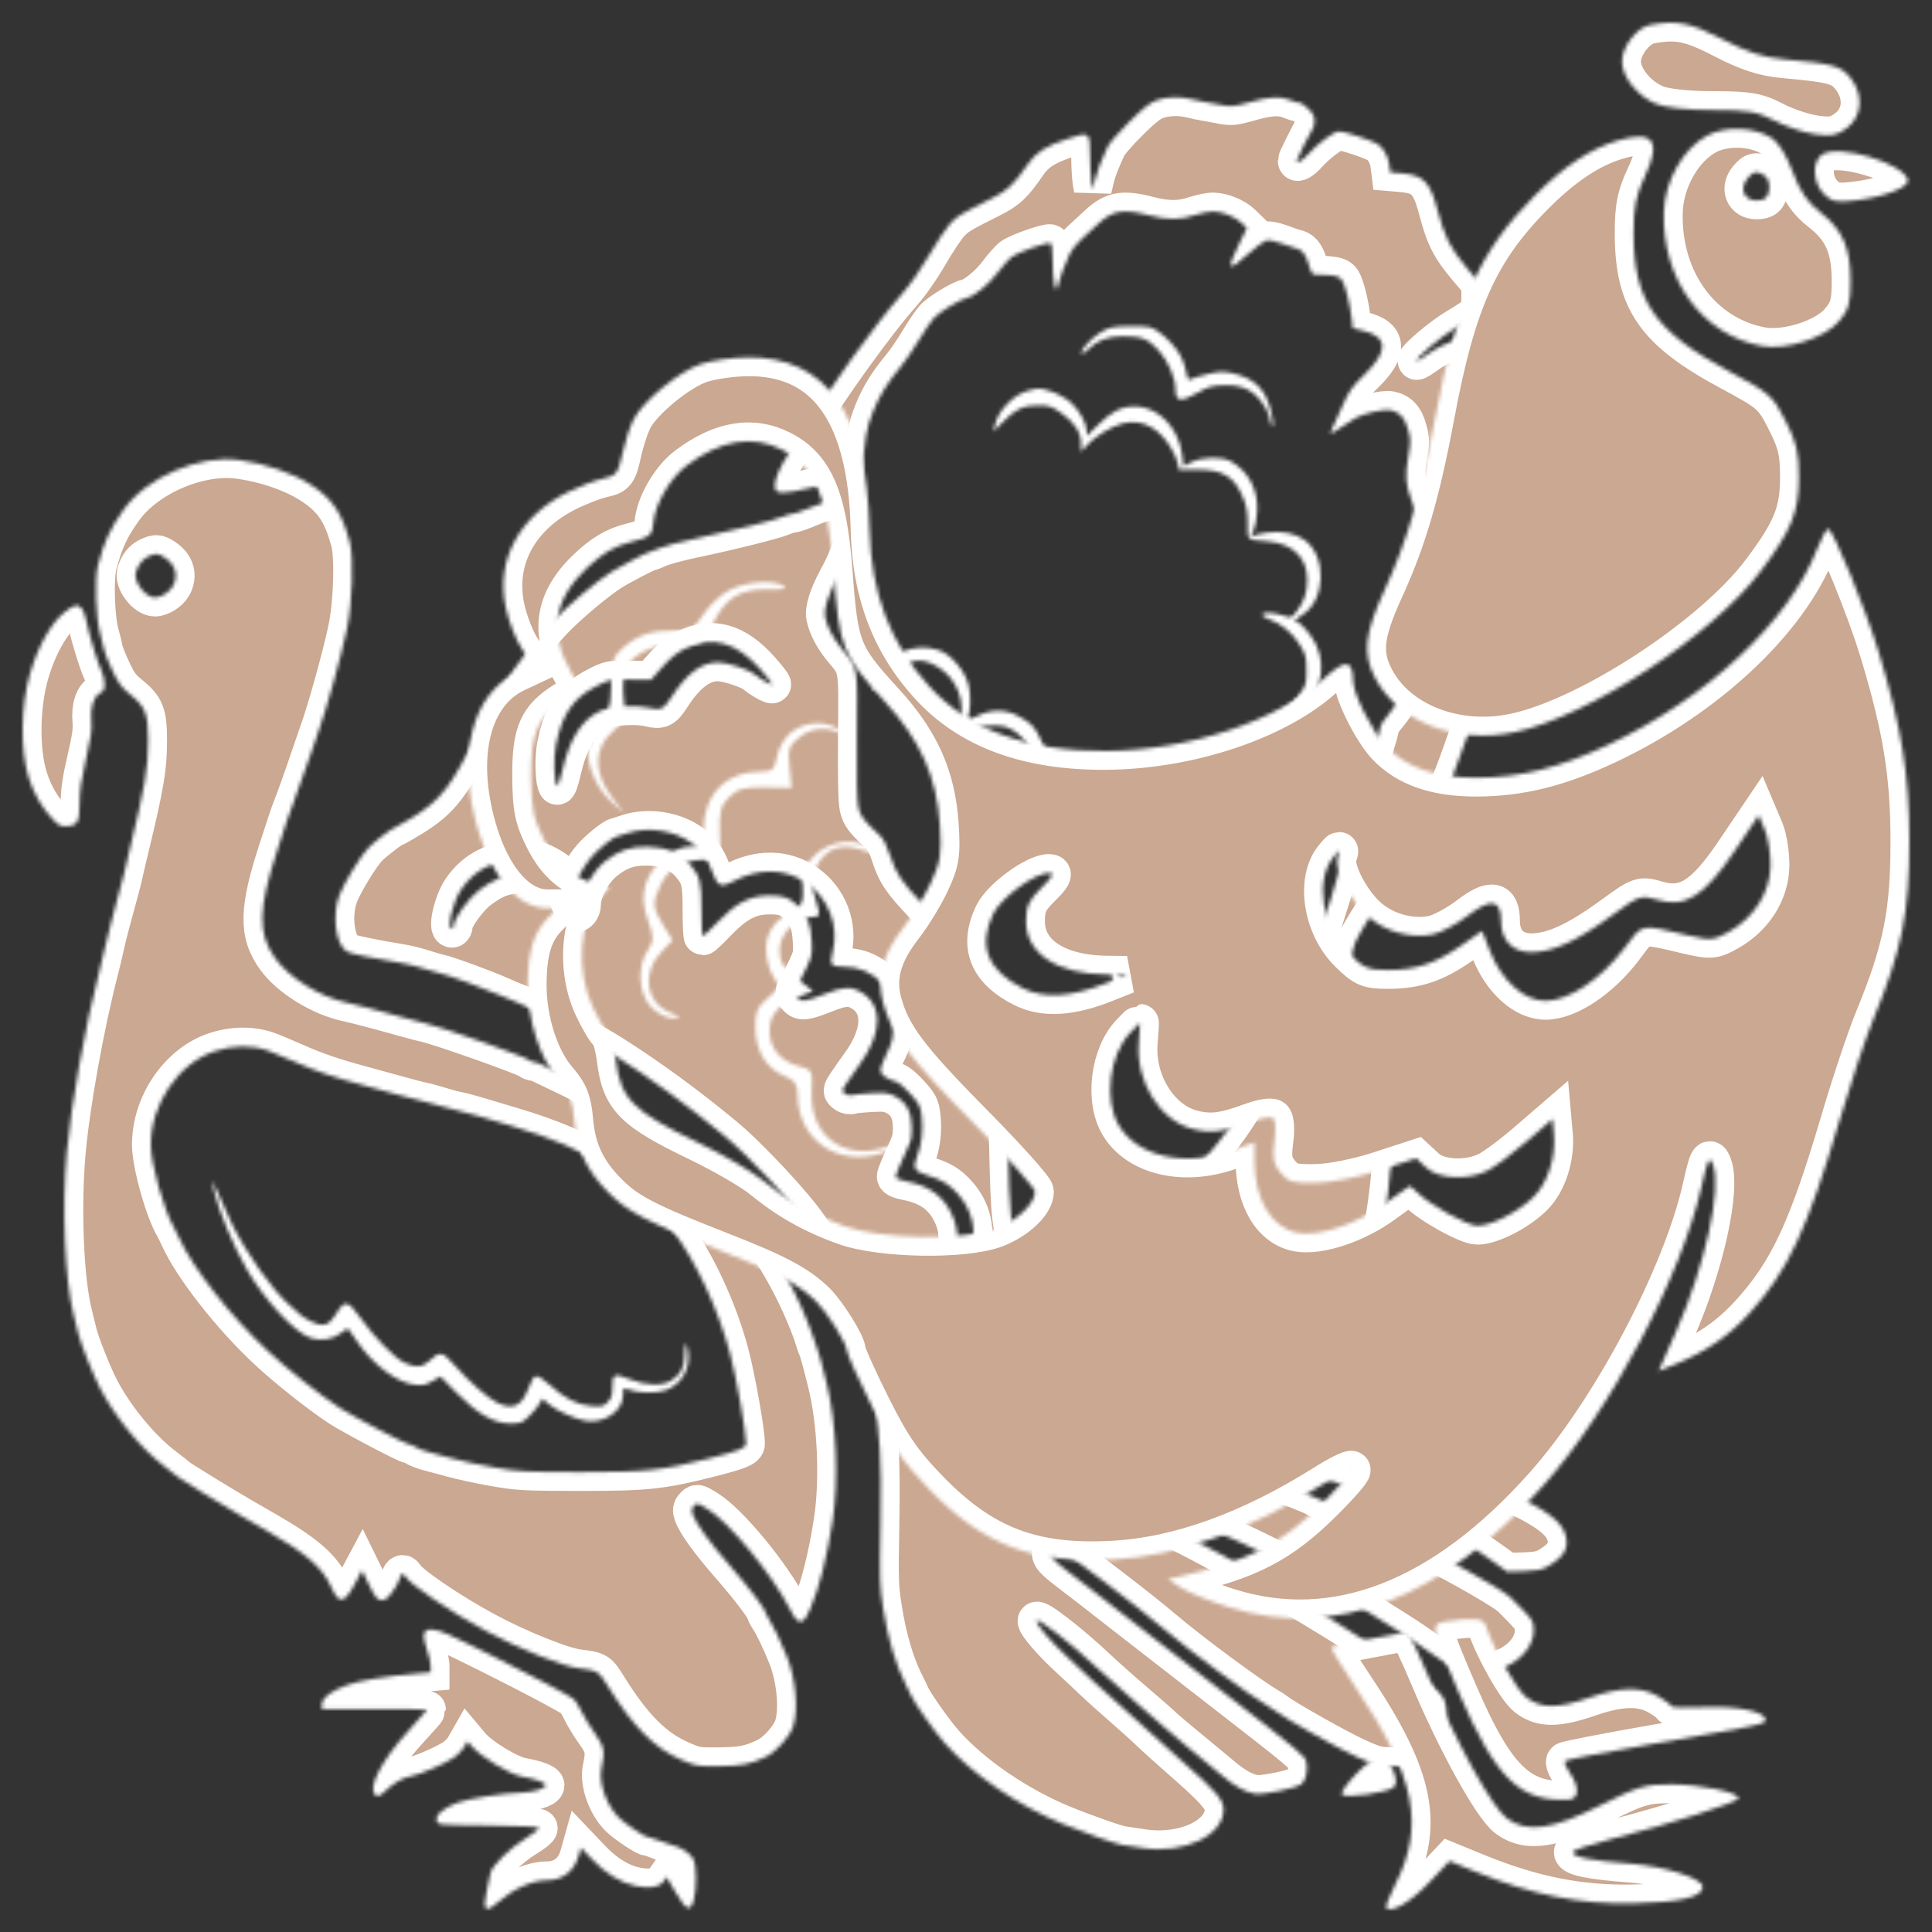 <?xml version="1.0" encoding="UTF-8"?> <svg xmlns="http://www.w3.org/2000/svg" width="512" height="512" viewBox="0 0 512 512" fill="none"><rect x="0" y="0" width="512" height="512" fill="#333333" stroke="none"/><mask id="path-1-inside-1_2772_96" fill="white"><path fill-rule="evenodd" clip-rule="evenodd" d="M341.744 26.452C343.512 27.148 343.849 27.243 344.561 27.243C344.811 27.243 345.768 27.947 346.686 28.808C347.943 29.987 348.355 30.771 348.355 31.985C348.355 32.872 348.155 33.813 347.91 34.076C347.444 34.578 343.633 42.2 343.633 42.629C343.633 43.43 345.089 42.624 346.492 41.046C349.128 38.08 353.534 34.808 354.901 34.802C356.107 34.796 362.56 36.882 364.806 38.004C366.403 38.801 367.876 41.255 368.17 43.607L368.426 45.651L371.496 45.916C377.271 46.414 379.029 48.241 380.998 55.794C382.826 62.807 384.369 65.838 388.743 71.01L392.275 75.186V78.606C392.275 82.824 392.061 83.1 385.935 86.767C381.867 89.203 374.903 95.1 375.43 95.663C375.537 95.777 376.874 94.956 378.4 93.838C383.87 89.832 392.11 88.063 395.344 90.2C398.865 92.525 400.268 99.515 398.478 105.809C397.923 107.759 397.47 109.775 397.47 110.29C397.47 111.376 399.191 117.221 401.011 122.309C402.214 125.677 402.264 126.186 402.095 133.405C401.935 140.26 401.804 141.23 400.701 143.744C397.476 151.095 397.008 154.947 398.581 161.216C400.746 169.844 398.063 181.376 392.425 187.676C391.25 188.99 390.162 191.303 388.515 195.998C385.234 205.347 384.586 206.967 381.87 212.586C378.226 220.125 370.502 232.983 367.41 236.656C365.656 238.74 360.691 246.54 359.439 249.18C357.666 252.917 357.674 257.993 359.458 261.804C360.161 263.304 361.209 265.099 361.787 265.793C363.39 267.716 364.851 270.677 366.389 275.123C369.741 284.81 369.948 304.065 366.901 322.783C366.247 326.805 365.568 331.134 365.393 332.404C364.903 335.951 362.793 340.097 360.682 341.659C358.732 343.103 355.095 344.427 350.48 345.375C337.918 347.954 332.336 349.025 331.992 348.921C331.771 348.854 327.234 349.404 321.909 350.144C312.276 351.482 300.622 352.577 285.309 353.581C280.894 353.871 266.724 354.038 253.82 353.954C230.981 353.803 230.325 353.772 229.057 352.76C228.34 352.188 227.569 351.054 227.343 350.238C226.914 348.691 224.869 343.438 224.017 341.695C220.885 335.29 218.698 331.493 214.521 325.207C210.695 319.449 198.639 306.528 191.872 300.933C182.055 292.818 172.506 285.829 162.523 279.453C156.969 275.906 139.908 266.64 137.365 265.79C136.656 265.553 134.483 264.643 132.535 263.769C128.618 262.011 118.328 258.247 116.478 257.896C115.829 257.772 113.923 257.222 112.242 256.671C110.562 256.121 107.906 255.463 106.339 255.209C98.937 254.01 92.926 252.751 91.956 252.196C88.932 250.468 87.883 242.289 90.013 237.046C91.436 233.544 95.75 226.572 97.731 224.573C99.334 222.955 103.984 219.394 104.493 219.394C104.659 219.394 106.734 218.213 109.102 216.771C116.82 212.068 119.781 208.235 126.494 194.255C128.569 189.934 130.688 185.824 131.203 185.119C131.717 184.415 132.812 182.697 133.635 181.302C136.196 176.964 142.442 168.901 146.712 164.422C150.608 160.335 158.197 153.964 162.113 151.493C164.578 149.939 171.646 146.266 172.174 146.266C172.407 146.266 173.578 145.817 174.775 145.269C175.972 144.721 180.293 143.573 184.378 142.719C193.918 140.722 205.493 137.813 207.551 136.895C208.433 136.501 209.514 136.179 209.953 136.179C210.391 136.179 212.119 135.603 213.791 134.9C215.464 134.197 217.151 133.551 217.541 133.464C217.93 133.376 218.674 133.121 219.194 132.896C219.713 132.672 221.094 132.097 222.263 131.619C223.954 130.927 224.388 130.506 224.388 129.555C224.388 128.472 224.161 128.348 221.925 128.21C220.431 128.118 217.428 128.578 214.293 129.378C211.451 130.104 208.309 130.626 207.312 130.538C205.645 130.392 205.486 130.245 205.349 128.732C205.205 127.125 206.913 123.221 209.152 120.04C209.64 119.347 210.868 117.418 211.88 115.753C219.501 103.216 232.058 85.729 239.221 77.676C241.172 75.483 244.121 71.252 246.238 67.607C248.247 64.15 250.74 60.402 251.779 59.279C253.621 57.288 254.526 56.74 262.909 52.533C267.063 50.449 268.698 48.896 272.322 43.6C274.512 40.4 277.148 38.696 282.819 36.814C288.814 34.825 288.842 34.846 288.878 41.299C288.893 43.97 289.062 47.063 289.252 48.172L289.599 50.19L290.196 47.668C290.759 45.291 291.703 42.794 293.501 38.928C293.931 38.005 296.513 35.035 299.241 32.329C302.952 28.647 304.785 27.197 306.527 26.569C309.173 25.615 312.659 25.508 315.77 26.286C316.938 26.578 318.32 26.876 318.839 26.947C319.359 27.019 321.303 27.374 323.158 27.736C326.355 28.359 326.783 28.324 331.274 27.062C336.445 25.609 339.196 25.448 341.744 26.452ZM316.717 56.997C312.849 58.317 309.357 58.331 304.435 57.045C297.627 55.267 294.844 55.753 290.941 59.4C289.832 60.437 287.891 62.224 286.63 63.372C285.367 64.519 283.985 66.222 283.557 67.154C281.965 70.627 280.777 73.759 280.509 75.192C279.823 78.854 278.934 74.972 278.934 68.318C278.934 65.898 278.739 64.578 278.363 64.444C277.479 64.13 269.642 66.9 268.101 68.072C267.344 68.647 265.639 70.575 264.312 72.356C262.084 75.347 258.171 78.545 256.259 78.938C254.461 79.308 248.848 82.738 247.466 84.313C246.651 85.239 244.826 87.935 243.409 90.303C241.992 92.67 239.896 95.737 238.75 97.117C235.166 101.436 233.124 104.737 231.386 109.017C229.607 113.403 229.196 115.805 228.417 126.388C227.375 140.529 226.23 145.224 221.841 153.353C219.442 157.797 218.281 161.441 218.645 163.385C219.134 165.993 220.826 169.239 223.153 172.032C227.433 177.167 227.241 176.047 227.083 194.923C226.989 206.16 227.118 212.335 227.483 213.959C228.016 216.329 228.852 217.431 233.016 221.255C234.136 222.283 234.938 223.825 235.94 226.871C237.474 231.539 239.014 233.821 244.509 239.567C249.223 244.498 252.002 250.347 253.855 259.237C254.895 264.223 256.993 268.04 260.63 271.558C262.528 273.394 264.38 275.4 264.745 276.018C266.221 278.513 266.719 284.164 267.109 302.861C267.526 322.84 267.908 326.248 269.988 328.613C270.951 329.708 271.465 329.843 274.648 329.842C279.276 329.84 288.305 328.229 291.921 326.76C293.479 326.126 294.967 325.566 295.227 325.514C295.715 325.416 300.378 322.927 304.012 320.824C310.909 316.834 322.311 304.777 328.364 295.076C338.81 278.333 347.093 257.986 355.889 227.463C357.208 222.887 358.812 217.326 359.453 215.107C360.095 212.888 361.277 208.69 362.082 205.777C362.885 202.865 364.058 198.857 364.686 196.872C365.314 194.886 365.829 192.94 365.829 192.546C365.829 192.152 366.796 190.713 367.979 189.347C370.491 186.446 372.501 182.091 373.366 177.676C373.968 174.598 373.921 173.282 372.953 166.187C372.356 161.813 372.713 158.37 374.104 155.091C375.974 150.684 376.413 148.642 376.434 144.248C376.455 139.869 375.986 137.547 374.094 132.649C372.52 128.575 372.327 126.139 373.183 121.143C373.883 117.057 373.881 116.503 373.16 113.852C372.298 110.684 370.911 109.157 368.448 108.664C366.788 108.331 361.157 109.627 359.217 110.788C357.557 111.782 355.147 113.335 353.773 114.296C352.525 115.169 352.348 115.002 353.037 113.603C353.275 113.121 354.445 110.528 355.639 107.841C357.562 103.508 358.234 102.54 361.572 99.306C368.068 93.011 367.882 89.206 360.997 87.573L358.51 86.983L358.183 84.221C357.74 80.471 356.549 75.751 355.694 74.359C355.159 73.486 354.398 73.148 352.5 72.938C351.129 72.787 349.478 72.713 348.831 72.774C347.785 72.872 347.556 72.56 346.79 69.983C345.975 67.243 344.987 66.071 343.23 65.759C342.878 65.697 341.258 65.144 339.63 64.53C337.897 63.877 336.203 63.542 335.546 63.724C334.929 63.895 332.777 65.516 330.766 67.325C325.367 72.181 324.933 71.743 328.293 64.824L330.428 60.43L329.12 59.156C327.419 57.499 324.066 56.108 321.616 56.042C320.546 56.013 318.341 56.443 316.717 56.997ZM304.785 86.71C306.673 87.227 310.22 90.275 312.016 92.923C313.299 94.813 313.918 96.416 314.558 99.5C314.793 100.63 315.004 100.81 315.663 100.439C316.111 100.187 318.111 99.595 320.105 99.124C323.17 98.401 324.16 98.362 326.481 98.874C333.075 100.327 336.038 103.694 337.294 111.161C337.532 112.574 337.473 113.026 337.086 112.771C336.791 112.576 336.548 111.918 336.547 111.311C336.546 110.703 336.099 109.411 335.553 108.44C332.879 103.684 329.772 101.934 324.318 102.111C321.123 102.215 320.233 102.468 317.399 104.075C312.785 106.691 311.519 106.483 311.519 103.106C311.519 100.183 309.532 95.592 307.116 92.937C304.242 89.777 302.614 89.124 297.602 89.125C293.478 89.126 290.819 90.143 288.265 92.699C287.554 93.411 286.827 93.838 286.65 93.65C286.057 93.016 289.084 89.65 291.629 88.115C293.868 86.764 294.653 86.579 298.701 86.443C301.206 86.359 303.943 86.479 304.785 86.71ZM277.643 103.442C279.65 103.946 282.465 105.451 283.929 106.8C285.961 108.674 287.907 112.102 287.907 113.812C287.907 114.741 287.97 115.501 288.048 115.501C288.127 115.501 289.416 114.233 290.914 112.684C292.412 111.134 294.633 109.387 295.849 108.801C303.496 105.116 312.114 111.047 313.312 120.82L313.644 123.527L315.77 122.467C318.615 121.049 323.825 120.939 326.159 122.25C330.884 124.901 333.477 129.824 333.163 135.545C333.06 137.419 332.617 139.712 332.178 140.64C331.426 142.232 331.427 142.307 332.194 141.959C332.641 141.755 334.272 141.39 335.817 141.147C339.484 140.57 343.33 141.332 345.758 143.118C351.644 147.447 351.364 158.874 345.276 162.819C343.175 164.18 342.642 164.926 343.773 164.926C344.702 164.926 347.652 168.429 348.817 170.916C351.864 177.416 349.494 185.416 343.713 188.147C342.511 188.714 340.993 189.109 340.337 189.024C339.155 188.869 339.158 188.862 340.671 187.985C341.509 187.499 343.101 185.822 344.207 184.258C346.166 181.486 346.217 181.315 346.209 177.582C346.2 174.042 346.069 173.536 344.48 170.903C342.605 167.796 339.59 165.284 336.295 164.085C332.266 162.619 335.691 161.721 340.013 163.111C342.21 163.817 342.211 163.816 343.411 162.294C345.08 160.176 345.915 158.317 346.273 155.924C347.341 148.797 343.459 144.095 335.989 143.467C330.233 142.982 330.646 143.338 330.646 138.849C330.646 135.843 330.384 134.265 329.534 132.144C327.186 126.284 324.125 124.399 317.069 124.465L312.465 124.509L312.197 123.157C312.05 122.414 311.594 121.124 311.184 120.292C307.982 113.788 303.057 110.845 297.632 112.191C294.588 112.947 290.334 115.52 288.072 117.974L286.49 119.691V117.497C286.49 114.558 284.69 111.839 281.104 109.36C278.559 107.6 278.031 107.432 275.064 107.432C271.141 107.432 269.065 108.424 265.663 111.926L263.303 114.355L263.623 112.785C264.447 108.755 268.775 104.365 272.842 103.433C275.475 102.83 275.211 102.83 277.643 103.442ZM63.349 121.901C70.344 122.868 77.467 125.318 82.299 128.416C88.079 132.122 90.671 135.938 92.707 143.744C93.775 147.834 93.373 159.999 91.95 166.691C90.366 174.137 86.513 187.996 84.378 193.925C83.879 195.312 82.903 198.149 82.209 200.229C80.746 204.621 77.889 212.633 77.264 214.099C77.028 214.653 76.539 216.015 76.177 217.125C75.815 218.234 74.663 221.752 73.616 224.942C68.374 240.913 68.218 247.354 72.914 253.929C76.63 259.133 84.845 264.226 91.934 265.723C94.278 266.218 100.245 267.789 106.946 269.676C109.366 270.358 111.907 271.024 112.593 271.157C116.072 271.83 139.46 280.114 140.303 280.971C140.55 281.222 141.049 281.427 141.413 281.427C141.776 281.427 142.743 281.753 143.561 282.15C144.38 282.547 147.706 284.145 150.953 285.699C179.418 299.325 200.568 320.146 212.191 345.982C213.502 348.895 214.951 352.526 215.412 354.051C215.873 355.577 216.378 357.052 216.535 357.33C216.821 357.836 217.828 361.507 219.093 366.66C221.662 377.119 222.317 392.16 220.673 402.972C219.22 412.531 216.998 421.275 214.748 426.297C213.508 429.064 213.015 429.702 212.119 429.702C211.25 429.702 210.66 429.011 209.34 426.446C204.56 417.159 193.296 403.48 187.495 399.918C184.676 398.187 184.764 398.204 183.826 399.207C183.28 399.789 183.213 400.292 183.552 401.245C184.481 403.855 187.95 408.64 193.637 415.158C198.797 421.071 202.901 426.524 202.901 427.468C202.901 427.64 203.348 428.452 203.896 429.273C204.948 430.851 206.861 434.865 208.527 438.988C210.877 444.806 211.633 453.161 210.202 457.503C209.283 460.289 205.672 464.3 202.901 465.612C198.76 467.571 196.602 468 190.564 468.063C184.745 468.124 184.464 468.076 180.521 466.36C173.378 463.249 167.807 457.661 161.106 446.884C158.577 442.815 158.45 442.738 153.285 442.103C149.115 441.59 137.588 436.965 129.009 432.361C119.371 427.19 108.58 419.862 107.272 417.602C106.754 416.708 106.2 417.053 105.866 418.478C105.687 419.239 104.789 420.84 103.872 422.036C102.557 423.75 101.941 424.177 100.959 424.056C99.937 423.93 99.373 423.207 97.824 420.045L95.935 416.187L94.137 419.563C91.155 425.161 89.882 425.318 87.668 420.365C85.472 415.451 81.055 411.625 70.669 405.638C69.241 404.814 66.372 403.16 64.294 401.962C59.144 398.992 47.348 391.739 47.057 391.364C46.927 391.196 45.355 389.951 43.564 388.597C37.399 383.937 30.549 375.634 26.559 367.986C24.588 364.208 21.28 355.855 20.641 353.043C20.421 352.072 19.893 349.916 19.469 348.252C17.179 339.268 16.387 320.066 17.7 305.383C18.835 292.697 22.573 271.91 26.362 257.219C26.898 255.139 27.604 252.188 27.929 250.663C28.254 249.137 28.956 246.3 29.489 244.359C31.93 235.457 32.54 233.144 32.884 231.498C33.087 230.527 33.721 227.804 34.294 225.446C38.458 208.288 39.264 203.541 39.264 196.195C39.264 189.116 38.554 187.321 34.436 183.997C32.189 182.184 31.364 181.065 29.755 177.649C28.681 175.368 27.695 172.877 27.564 172.114C27.434 171.35 26.974 169.478 26.543 167.952C25.375 163.82 25.035 153.304 25.958 149.796C27.625 143.45 29.157 140.128 32.736 135.093C38.889 126.438 52.805 120.441 63.349 121.901ZM39.346 147.458C37.781 148.156 36.6 149.644 35.999 151.674C35.283 154.09 38.527 158.362 41.082 158.368C42.613 158.371 44.947 156.888 45.779 155.384C47.364 152.517 46.544 149.669 43.578 147.737C41.813 146.588 41.361 146.559 39.346 147.458ZM21.714 161.305C22.142 161.809 22.703 163.411 22.961 164.864C23.5 167.9 25.931 175.861 26.983 178.032C27.374 178.84 27.694 180.312 27.694 181.303C27.694 182.723 27.451 183.222 26.539 183.666C24.829 184.498 23.873 187.505 24.201 191.018C24.419 193.341 24.133 195.395 22.779 201.238C21.5 206.763 21.085 209.61 21.084 212.886C21.083 217.863 20.576 218.759 17.647 218.969C16.166 219.076 15.597 218.791 14.038 217.165C11.104 214.105 8.925 210.344 7.577 206.009C5.336 198.806 5.498 186.989 7.952 178.543C10.06 171.286 13.622 164.962 17.163 162.188C19.74 160.169 20.609 160.001 21.714 161.305ZM181.649 171.847C179.434 172.933 177.732 174.301 175.538 176.76L172.497 180.168L167.038 180.093C161.598 180.018 161.565 180.025 157.8 181.976C151.825 185.075 148.917 189.374 147.329 197.456C146.647 200.926 146.8 206.835 147.608 208.231C147.81 208.58 148.416 206.86 149.024 204.216C150.957 195.795 154.122 190.778 158.957 188.465C161.63 187.186 168.421 186.729 172.009 187.587C175.103 188.326 175.869 187.956 177.955 184.714C181.961 178.487 185.924 175.532 190.277 175.522C192.59 175.517 198.699 177.512 200.029 178.707C201.23 179.787 204.417 181.631 204.651 181.381C204.769 181.255 203.352 179.451 201.502 177.372C195.068 170.139 188.733 168.376 181.649 171.847ZM248.793 172.31C252.044 173.374 255.857 177.902 256.714 181.714C257.313 184.381 257.209 188.272 256.486 190.265C256.217 191.006 256.6 190.929 258.932 189.775C262.765 187.877 266.407 187.891 269.961 189.818C273.44 191.705 274.357 192.705 276.026 196.436C277.688 200.154 278.256 203.46 277.563 205.399C277.291 206.161 277.116 206.783 277.175 206.779C277.233 206.776 278.628 206.322 280.274 205.77C283.853 204.573 287.9 204.483 290.801 205.539C297.192 207.864 300.41 215.777 297.948 223.114C296.977 226.005 294.107 229.276 292.134 229.738C290.192 230.194 290.386 230.622 292.983 231.614C301.626 234.915 304 246.458 297.354 252.87C296.312 253.875 295.125 254.698 294.715 254.698C294.086 254.698 294.128 254.423 294.979 252.953C296.917 249.604 297.529 247.893 297.734 245.258C298.035 241.385 296.343 237.998 291.939 233.656L288.471 230.237L290.334 228.988C291.358 228.301 292.872 226.614 293.698 225.239C295.03 223.023 295.2 222.327 295.2 219.117C295.2 216.033 295.013 215.192 293.933 213.451C292.394 210.968 290.197 209.15 287.67 208.27C285.574 207.541 280.566 207.375 277.937 207.947L276.232 208.318L275.924 205.515C275.332 200.136 270.717 193.836 266.471 192.609C263.795 191.835 256.947 192.474 254.807 193.697C253.487 194.451 253.43 194.31 254.161 192.096C256.143 186.099 253.653 179.649 248.149 176.516C243.331 173.774 240.077 174.766 234.127 180.789C230.946 184.009 230.684 183.741 232.746 179.378C235.77 172.978 242.192 170.15 248.793 172.31ZM166.505 220.742C165.094 221.206 163.723 221.632 163.459 221.689C162.395 221.918 158.549 225.034 156.731 227.141C155.668 228.373 154.348 230.322 153.799 231.472C153.249 232.623 152.488 233.692 152.109 233.848C151.707 234.012 150.604 233.344 149.471 232.252C148.4 231.219 146.33 229.776 144.87 229.045C142.605 227.91 141.594 227.718 137.966 227.734C131.092 227.764 125.833 230.422 122.235 235.686C120.009 238.943 118.322 246.124 119.784 246.124C120.044 246.124 120.256 245.743 120.256 245.277C120.256 243.435 124.172 238 127.06 235.833C130.796 233.03 133.234 232.054 137.456 231.673C144.092 231.074 148.705 233.596 150.888 239.015C151.445 240.397 152.122 241.673 152.392 241.852C153.185 242.376 154.259 241.07 154.259 239.581C154.259 236.056 157.113 230.795 160.441 228.186C164.132 225.293 167.046 224.316 171.719 224.405C176.602 224.499 180.304 226.057 182.881 229.104C185.555 232.265 185.9 233.657 185.9 241.316C185.9 245.07 186.044 248.141 186.22 248.141C186.396 248.141 188.149 246.47 190.116 244.428C194.972 239.385 198.547 237.469 203.348 237.337C207.54 237.221 209.364 237.863 211.581 240.23C214.045 242.862 214.841 244.91 215.082 249.243C215.28 252.821 215.183 253.364 213.806 256.304C212.985 258.055 211.849 260.323 211.282 261.344C210.257 263.185 210.256 263.207 211.17 264.285C212.301 265.621 213.437 265.478 218.873 263.319C223.449 261.502 225.386 261.38 227.904 262.753C234.002 266.075 233.994 273.614 227.884 282.004C226.6 283.767 224.979 286.086 224.281 287.157C223.036 289.069 223.029 289.119 223.936 289.829C224.461 290.24 225.269 290.413 225.805 290.228C226.325 290.049 228.662 289.807 231 289.691C234.718 289.505 235.516 289.622 237.373 290.622C240.274 292.185 241.608 294.787 241.618 298.901C241.625 301.578 241.335 302.623 239.5 306.536C238.332 309.029 237.375 311.396 237.375 311.796C237.375 312.288 238.328 312.709 240.341 313.105C246.106 314.24 249.746 316.817 252.065 321.406C255.225 327.661 253.77 334.303 248.284 338.661C245.125 341.171 246.022 341.573 250.198 339.52C253.976 337.662 255.877 335.485 257.224 331.477C258.968 326.285 257.678 320.637 253.758 316.311C251.491 313.807 249.599 312.666 245.769 311.489C242.283 310.417 241.794 309.502 243.045 306.385C244.235 303.42 244.676 299.498 244.239 295.76C243.931 293.126 243.651 292.576 241.262 289.902C239.812 288.278 238.079 286.81 237.41 286.639C235.364 286.117 233.679 285.018 233.38 284.01C233.202 283.414 233.769 281.675 234.881 279.403C236.532 276.029 236.679 275.382 236.828 270.836C237.01 265.238 236.641 264.082 233.513 260.459C231.182 257.758 227.615 256.211 223.72 256.211C220.147 256.211 219.783 255.727 220.679 252.174C222.396 245.363 219.559 237.995 213.657 233.945C208.015 230.073 200.984 229.969 194.117 233.655C191.072 235.29 190.096 234.821 188.755 231.079C187.464 227.478 185.96 225.382 183.222 223.37C178.792 220.115 171.769 219.011 166.505 220.742ZM320.256 230.481C325.943 232.057 328.993 235.854 328.993 241.357C328.993 244.639 328.04 247.13 326.127 248.849L324.792 250.05L326.638 252.122C331.65 257.749 330.674 268.01 324.876 270.649C322.422 271.766 322.256 271.459 324.265 269.521C328.511 265.424 327.832 257.48 322.932 253.924C321.989 253.24 320.743 252.68 320.163 252.68C318.963 252.68 317.991 251.135 318.427 249.921C318.588 249.474 319.519 248.671 320.496 248.139C322.761 246.905 324.9 244.623 325.682 242.606C327.109 238.927 323.533 233.305 318.744 231.696C317.352 231.228 316.1 230.652 315.963 230.415C315.662 229.896 318.29 229.936 320.256 230.481ZM296.381 258.092C299.349 262.878 299.851 267.601 297.839 271.813C295.724 276.24 289.997 279.612 286.282 278.616C284.584 278.161 284.776 277.647 286.896 276.969C289.026 276.288 291.655 274.171 293.572 271.595C294.524 270.315 295.027 268.937 295.257 266.971C295.552 264.442 294.98 258.589 294.235 256.513C293.628 254.824 294.963 255.807 296.381 258.092ZM56.812 278.613C47.229 281.869 39.973 292.54 39.973 303.377C39.973 308.396 43.463 320.877 46.104 325.304C46.353 325.72 46.969 326.969 47.475 328.078C51.093 336.022 61.188 348.9 70.872 357.927C76.157 362.855 84.551 369.503 90.032 373.104C93.177 375.17 107.651 382.798 108.427 382.798C108.855 382.798 109.407 382.998 109.654 383.242C110.098 383.681 112.676 384.66 114.402 385.045C114.895 385.155 117.316 385.803 119.784 386.485C122.251 387.167 127.352 388.261 131.118 388.918C137.362 390.006 139.381 390.111 154.022 390.111C171.373 390.111 175.267 389.699 187.789 386.536C195.843 384.501 197.706 383.755 197.703 382.568C197.695 379.358 195.215 365.339 193.507 358.843C190.446 347.205 184.382 334.151 178.379 326.279C167.226 311.655 156.344 304.562 135.604 298.4C133.267 297.705 129.442 296.562 127.104 295.861C124.766 295.159 122.11 294.451 121.201 294.287C120.292 294.123 118.166 293.557 116.478 293.028C114.79 292.5 112.771 291.951 111.992 291.809C111.212 291.667 108.504 290.97 105.973 290.26C103.442 289.55 99.192 288.384 96.528 287.667C88.433 285.492 83.91 283.953 78.225 281.439C75.239 280.118 71.965 278.752 70.952 278.403C66.626 276.913 61.595 276.988 56.812 278.613ZM56.943 314.335C57.415 315.613 60.402 322.239 61.547 324.548C65.452 332.418 72.337 342.086 76.707 345.837C77.931 346.888 79.245 348.064 79.627 348.452C80.009 348.84 81.36 349.671 82.629 350.299C85.583 351.76 87.215 351.252 88.996 348.317C91.391 344.369 92.113 344.485 95.621 349.386C99.274 354.49 104.537 359.859 107.11 361.106C110.039 362.526 111.889 362.406 113.746 360.676C116.653 357.969 117.153 358.064 120.663 362.006C124.575 366.397 129.34 370.567 131.822 371.771C135.662 373.634 138.047 372.72 139.672 368.763C141.145 365.177 141.312 364.907 142.17 364.727C142.609 364.635 144.074 365.567 145.425 366.798C149.579 370.581 152.922 372.312 156.617 372.594C159.614 372.824 159.935 372.747 161.067 371.539C162.081 370.455 162.287 369.771 162.287 367.476C162.287 364.052 162.769 363.858 167.009 365.568C171.032 367.19 175.553 367.331 177.822 365.903C180.473 364.235 181.378 362.509 181.397 359.082C181.416 355.54 181.932 355.129 182.377 358.3C183.007 362.788 180.524 366.982 176.362 368.458C173.835 369.354 168.878 369.219 166.33 368.185C165.158 367.709 165.12 367.755 165.12 369.697C165.12 373.922 160.08 377.385 155.155 376.545C152.39 376.072 147.426 373.823 145.453 372.149L143.724 370.682L142.927 372.075C142.489 372.841 141.246 374.32 140.165 375.36C138.336 377.119 137.994 377.251 135.249 377.251C130.938 377.252 126.574 374.764 121.003 369.131L116.714 364.794L114.589 366.022C112.855 367.024 112.011 367.203 110 366.993C105.183 366.49 98.697 361.592 94.468 355.264C93.281 353.488 92.209 352.034 92.084 352.034C91.96 352.034 91.12 352.636 90.216 353.371C88.269 354.957 84.839 355.472 82.265 354.565C78.012 353.066 70.055 344.497 65.398 336.4C61.883 330.288 58.113 321.288 56.74 315.732C56.095 313.118 56.208 312.339 56.943 314.335ZM398.202 348.2C402.305 349.035 403.966 349.926 405.97 352.363C409.502 356.659 411.381 363.515 411.062 370.944C410.884 375.065 410.624 376.452 409.639 378.512C408.173 381.578 407.316 382.442 404.354 383.842C400.748 385.545 397.551 385.607 391.33 384.093C388.343 383.366 384.943 382.654 383.774 382.511C382.605 382.366 379.882 381.806 377.723 381.265C375.565 380.724 372.908 380.164 371.82 380.021C369.765 379.751 362.532 377.987 355.203 375.968C350.326 374.625 344.8 373.935 344.404 374.62C344.154 375.052 350.694 377.251 352.233 377.251C352.614 377.251 354.767 377.907 357.016 378.709C359.266 379.511 361.106 380.093 361.106 380.003C361.106 379.914 365.303 381.399 370.433 383.306C382.993 387.973 383.777 388.276 385.535 389.144C386.374 389.558 387.919 390.22 388.969 390.616C390.019 391.011 391.564 391.659 392.403 392.056C393.242 392.451 396.478 393.956 399.595 395.398C410.025 400.224 413.991 403.231 414.952 407.04C415.815 410.463 414.36 412.789 409.748 415.356C408.565 416.015 406.864 416.311 403.761 416.397L399.426 416.517L394.315 412.875C377.959 401.221 371.041 398.052 342.688 389.224C335.431 386.964 329.26 385.276 327.34 385.024C326.301 384.888 324.282 384.464 322.853 384.083C321.425 383.701 319.353 383.236 318.249 383.049C316.427 382.741 316.242 382.807 316.242 383.763C316.242 384.342 316.546 384.816 316.918 384.816C317.959 384.816 332.779 390.139 336.549 391.867C337.718 392.403 340.799 393.668 343.396 394.679C345.994 395.689 348.332 396.688 348.591 396.898C348.851 397.108 350.657 397.911 352.605 398.684C355.921 399.998 361.238 402.38 365.592 404.5C366.631 405.006 369.483 406.357 371.93 407.502C381.741 412.093 396.799 420.449 400.02 423.089C400.565 423.536 402.233 425.198 403.727 426.783C406.294 429.507 406.442 429.799 406.442 432.129C406.442 438.033 399.534 443.295 391.76 443.313C388.125 443.321 385.113 442.247 381.452 439.639C374.006 434.334 371.698 432.819 361.583 426.598C343.909 415.728 325.822 406.671 313.172 402.356C308.16 400.646 301.101 398.933 299.154 398.954L297.588 398.971L298.703 399.963C299.316 400.508 300.129 400.955 300.511 400.955C302.95 400.955 321.289 410.253 335.84 418.867C337.139 419.636 341.177 422.077 344.813 424.292C348.45 426.507 352.381 428.894 353.55 429.597C354.719 430.3 357.878 432.313 360.57 434.071C363.262 435.828 365.549 437.267 365.652 437.267C365.875 437.267 370.867 440.695 377.345 445.297C382.442 448.918 383.302 450.182 383.302 454.054C383.302 459.606 380.591 464.631 376.421 466.81C374.115 468.015 373.356 468.15 369.328 468.069C365.086 467.985 364.499 467.835 359.449 465.55C354.806 463.448 340.503 455.393 338.438 453.717C338.048 453.401 336.986 452.708 336.077 452.178C331.17 449.316 315.384 437.622 308.45 431.712C301.709 425.967 284.308 412.673 280.448 410.319C280.112 410.113 279.527 410.22 279.149 410.555C277.701 411.839 278.433 412.988 282.83 416.33C285.233 418.156 288.048 420.319 289.087 421.137C290.126 421.956 292.889 424.112 295.227 425.928C297.564 427.745 301.727 430.982 304.476 433.123C312.345 439.248 318.871 444.322 323.102 447.605C345.042 464.627 345.882 465.332 346.222 466.98C346.68 469.209 346.017 472.026 344.842 472.848C343.242 473.968 334.708 475.723 332.594 475.368C329.894 474.913 327.27 473.446 323.562 470.314C321.744 468.779 317.732 465.452 314.648 462.922C311.563 460.392 308.691 457.953 308.265 457.503C307.84 457.052 304.626 454.237 301.123 451.248C297.62 448.259 292.948 444.108 290.74 442.025C283.701 435.382 274.683 428.396 274.683 429.584C274.683 430.596 278.673 435.245 282.834 439.082C285.21 441.274 288.338 444.201 289.783 445.588C291.229 446.975 294.634 450.039 297.35 452.397C300.066 454.754 303.356 457.72 304.661 458.987C305.966 460.254 309.908 463.809 313.422 466.886C322.15 474.527 324.27 477 324.27 479.534C324.27 486.413 313.875 491.384 302.899 489.755C300.497 489.398 298.001 489.025 297.352 488.926C295.76 488.682 287.286 485.694 281.767 483.43C269.765 478.507 257.635 470.207 250.33 461.921C247.492 458.702 242.335 451.372 241.356 449.165C240.976 448.308 240.37 447.038 240.011 446.345C237.356 441.221 235.284 434.241 234.022 426.171C233.117 420.385 233.06 418.604 233.327 404.485C233.504 395.136 233.426 387.026 233.129 383.807C231.97 371.263 231.961 369.428 233.047 367.551C233.596 366.602 234.603 365.554 235.283 365.222C236.194 364.78 243.46 364.622 262.871 364.625C288.381 364.629 299.851 364.163 311.755 362.639C313.833 362.373 317.219 362.036 319.279 361.889C321.339 361.742 325.695 361.149 328.96 360.571C332.225 359.993 335.746 359.431 336.785 359.322C340.412 358.942 352.879 356.474 357.564 355.209C362.025 354.005 365.241 353.051 374.093 350.308C376.171 349.664 379.146 348.863 380.705 348.526C385.049 347.59 394.352 347.416 398.202 348.2ZM119.076 433.266C120.894 434.11 123.55 435.382 124.979 436.094C126.407 436.805 128.957 438.072 130.646 438.91C139.921 443.512 151.302 449.56 152.066 450.294C152.549 450.757 153.474 452.253 154.122 453.618C154.771 454.983 156.342 457.55 157.613 459.322C160.123 462.819 160.372 464.091 159.413 468.534C158.582 472.389 160.659 478.332 164.017 481.701C165.656 483.346 171.31 487.112 171.625 486.769C171.696 486.691 172.971 487.118 174.459 487.717C175.946 488.316 177.667 488.907 178.283 489.031C180.394 489.454 183.047 491.241 183.765 492.723C184.631 494.513 184.674 500.634 183.841 503.587C182.943 506.768 181.869 506.304 179.062 501.521L176.665 497.438L175.844 498.599C174.734 500.172 172.194 500.589 168.456 499.811C164.509 498.99 160.484 496.522 156.82 492.678L153.95 489.667L153.383 491.687C152.201 495.901 149.156 498.287 144.947 498.297C140.937 498.306 135.937 500.593 131.624 504.39C128.581 507.069 127.887 506.223 128.978 501.163C129.408 499.167 129.864 496.994 129.991 496.333C130.353 494.457 135.232 489.662 139.274 487.212C141.292 485.988 142.868 484.746 142.777 484.452C142.666 484.097 138.162 483.873 129.338 483.784C116.144 483.651 116.063 483.643 115.736 482.544C115.288 481.034 117.458 479.15 121.311 477.704C124.114 476.653 133.586 475.171 138.202 475.061C141.256 474.988 144.577 473.971 144.577 473.107C144.577 472.419 141.938 471.448 138.409 470.838C135.033 470.255 127.289 465.543 124.786 462.548L123.884 461.471L123.033 462.965C122.565 463.788 121.368 465.035 120.374 465.738C118.07 467.366 111.138 470.359 108.726 470.766C106.7 471.108 104.416 472.46 101.937 474.784C100.666 475.976 100.171 476.176 99.551 475.746C97.195 474.116 101.123 466.444 108.332 458.592C110.994 455.692 113.172 453.226 113.172 453.11C113.172 452.995 106.903 452.901 99.241 452.901H85.309V451.666C85.309 449.959 87.696 448.134 91.973 446.569C95.298 445.353 101.714 444.286 110.221 443.533L114.117 443.189V441.507C114.117 440.582 113.681 438.645 113.149 437.202C112.616 435.759 112.244 433.992 112.322 433.275C112.532 431.342 114.926 431.339 119.076 433.266Z"></path></mask><path fill-rule="evenodd" clip-rule="evenodd" d="M341.744 26.452C343.512 27.148 343.849 27.243 344.561 27.243C344.811 27.243 345.768 27.947 346.686 28.808C347.943 29.987 348.355 30.771 348.355 31.985C348.355 32.872 348.155 33.813 347.91 34.076C347.444 34.578 343.633 42.2 343.633 42.629C343.633 43.43 345.089 42.624 346.492 41.046C349.128 38.08 353.534 34.808 354.901 34.802C356.107 34.796 362.56 36.882 364.806 38.004C366.403 38.801 367.876 41.255 368.17 43.607L368.426 45.651L371.496 45.916C377.271 46.414 379.029 48.241 380.998 55.794C382.826 62.807 384.369 65.838 388.743 71.01L392.275 75.186V78.606C392.275 82.824 392.061 83.1 385.935 86.767C381.867 89.203 374.903 95.1 375.43 95.663C375.537 95.777 376.874 94.956 378.4 93.838C383.87 89.832 392.11 88.063 395.344 90.2C398.865 92.525 400.268 99.515 398.478 105.809C397.923 107.759 397.47 109.775 397.47 110.29C397.47 111.376 399.191 117.221 401.011 122.309C402.214 125.677 402.264 126.186 402.095 133.405C401.935 140.26 401.804 141.23 400.701 143.744C397.476 151.095 397.008 154.947 398.581 161.216C400.746 169.844 398.063 181.376 392.425 187.676C391.25 188.99 390.162 191.303 388.515 195.998C385.234 205.347 384.586 206.967 381.87 212.586C378.226 220.125 370.502 232.983 367.41 236.656C365.656 238.74 360.691 246.54 359.439 249.18C357.666 252.917 357.674 257.993 359.458 261.804C360.161 263.304 361.209 265.099 361.787 265.793C363.39 267.716 364.851 270.677 366.389 275.123C369.741 284.81 369.948 304.065 366.901 322.783C366.247 326.805 365.568 331.134 365.393 332.404C364.903 335.951 362.793 340.097 360.682 341.659C358.732 343.103 355.095 344.427 350.48 345.375C337.918 347.954 332.336 349.025 331.992 348.921C331.771 348.854 327.234 349.404 321.909 350.144C312.276 351.482 300.622 352.577 285.309 353.581C280.894 353.871 266.724 354.038 253.82 353.954C230.981 353.803 230.325 353.772 229.057 352.76C228.34 352.188 227.569 351.054 227.343 350.238C226.914 348.691 224.869 343.438 224.017 341.695C220.885 335.29 218.698 331.493 214.521 325.207C210.695 319.449 198.639 306.528 191.872 300.933C182.055 292.818 172.506 285.829 162.523 279.453C156.969 275.906 139.908 266.64 137.365 265.79C136.656 265.553 134.483 264.643 132.535 263.769C128.618 262.011 118.328 258.247 116.478 257.896C115.829 257.772 113.923 257.222 112.242 256.671C110.562 256.121 107.906 255.463 106.339 255.209C98.937 254.01 92.926 252.751 91.956 252.196C88.932 250.468 87.883 242.289 90.013 237.046C91.436 233.544 95.75 226.572 97.731 224.573C99.334 222.955 103.984 219.394 104.493 219.394C104.659 219.394 106.734 218.213 109.102 216.771C116.82 212.068 119.781 208.235 126.494 194.255C128.569 189.934 130.688 185.824 131.203 185.119C131.717 184.415 132.812 182.697 133.635 181.302C136.196 176.964 142.442 168.901 146.712 164.422C150.608 160.335 158.197 153.964 162.113 151.493C164.578 149.939 171.646 146.266 172.174 146.266C172.407 146.266 173.578 145.817 174.775 145.269C175.972 144.721 180.293 143.573 184.378 142.719C193.918 140.722 205.493 137.813 207.551 136.895C208.433 136.501 209.514 136.179 209.953 136.179C210.391 136.179 212.119 135.603 213.791 134.9C215.464 134.197 217.151 133.551 217.541 133.464C217.93 133.376 218.674 133.121 219.194 132.896C219.713 132.672 221.094 132.097 222.263 131.619C223.954 130.927 224.388 130.506 224.388 129.555C224.388 128.472 224.161 128.348 221.925 128.21C220.431 128.118 217.428 128.578 214.293 129.378C211.451 130.104 208.309 130.626 207.312 130.538C205.645 130.392 205.486 130.245 205.349 128.732C205.205 127.125 206.913 123.221 209.152 120.04C209.64 119.347 210.868 117.418 211.88 115.753C219.501 103.216 232.058 85.729 239.221 77.676C241.172 75.483 244.121 71.252 246.238 67.607C248.247 64.15 250.74 60.402 251.779 59.279C253.621 57.288 254.526 56.74 262.909 52.533C267.063 50.449 268.698 48.896 272.322 43.6C274.512 40.4 277.148 38.696 282.819 36.814C288.814 34.825 288.842 34.846 288.878 41.299C288.893 43.97 289.062 47.063 289.252 48.172L289.599 50.19L290.196 47.668C290.759 45.291 291.703 42.794 293.501 38.928C293.931 38.005 296.513 35.035 299.241 32.329C302.952 28.647 304.785 27.197 306.527 26.569C309.173 25.615 312.659 25.508 315.77 26.286C316.938 26.578 318.32 26.876 318.839 26.947C319.359 27.019 321.303 27.374 323.158 27.736C326.355 28.359 326.783 28.324 331.274 27.062C336.445 25.609 339.196 25.448 341.744 26.452ZM316.717 56.997C312.849 58.317 309.357 58.331 304.435 57.045C297.627 55.267 294.844 55.753 290.941 59.4C289.832 60.437 287.891 62.224 286.63 63.372C285.367 64.519 283.985 66.222 283.557 67.154C281.965 70.627 280.777 73.759 280.509 75.192C279.823 78.854 278.934 74.972 278.934 68.318C278.934 65.898 278.739 64.578 278.363 64.444C277.479 64.13 269.642 66.9 268.101 68.072C267.344 68.647 265.639 70.575 264.312 72.356C262.084 75.347 258.171 78.545 256.259 78.938C254.461 79.308 248.848 82.738 247.466 84.313C246.651 85.239 244.826 87.935 243.409 90.303C241.992 92.67 239.896 95.737 238.75 97.117C235.166 101.436 233.124 104.737 231.386 109.017C229.607 113.403 229.196 115.805 228.417 126.388C227.375 140.529 226.23 145.224 221.841 153.353C219.442 157.797 218.281 161.441 218.645 163.385C219.134 165.993 220.826 169.239 223.153 172.032C227.433 177.167 227.241 176.047 227.083 194.923C226.989 206.16 227.118 212.335 227.483 213.959C228.016 216.329 228.852 217.431 233.016 221.255C234.136 222.283 234.938 223.825 235.94 226.871C237.474 231.539 239.014 233.821 244.509 239.567C249.223 244.498 252.002 250.347 253.855 259.237C254.895 264.223 256.993 268.04 260.63 271.558C262.528 273.394 264.38 275.4 264.745 276.018C266.221 278.513 266.719 284.164 267.109 302.861C267.526 322.84 267.908 326.248 269.988 328.613C270.951 329.708 271.465 329.843 274.648 329.842C279.276 329.84 288.305 328.229 291.921 326.76C293.479 326.126 294.967 325.566 295.227 325.514C295.715 325.416 300.378 322.927 304.012 320.824C310.909 316.834 322.311 304.777 328.364 295.076C338.81 278.333 347.093 257.986 355.889 227.463C357.208 222.887 358.812 217.326 359.453 215.107C360.095 212.888 361.277 208.69 362.082 205.777C362.885 202.865 364.058 198.857 364.686 196.872C365.314 194.886 365.829 192.94 365.829 192.546C365.829 192.152 366.796 190.713 367.979 189.347C370.491 186.446 372.501 182.091 373.366 177.676C373.968 174.598 373.921 173.282 372.953 166.187C372.356 161.813 372.713 158.37 374.104 155.091C375.974 150.684 376.413 148.642 376.434 144.248C376.455 139.869 375.986 137.547 374.094 132.649C372.52 128.575 372.327 126.139 373.183 121.143C373.883 117.057 373.881 116.503 373.16 113.852C372.298 110.684 370.911 109.157 368.448 108.664C366.788 108.331 361.157 109.627 359.217 110.788C357.557 111.782 355.147 113.335 353.773 114.296C352.525 115.169 352.348 115.002 353.037 113.603C353.275 113.121 354.445 110.528 355.639 107.841C357.562 103.508 358.234 102.54 361.572 99.306C368.068 93.011 367.882 89.206 360.997 87.573L358.51 86.983L358.183 84.221C357.74 80.471 356.549 75.751 355.694 74.359C355.159 73.486 354.398 73.148 352.5 72.938C351.129 72.787 349.478 72.713 348.831 72.774C347.785 72.872 347.556 72.56 346.79 69.983C345.975 67.243 344.987 66.071 343.23 65.759C342.878 65.697 341.258 65.144 339.63 64.53C337.897 63.877 336.203 63.542 335.546 63.724C334.929 63.895 332.777 65.516 330.766 67.325C325.367 72.181 324.933 71.743 328.293 64.824L330.428 60.43L329.12 59.156C327.419 57.499 324.066 56.108 321.616 56.042C320.546 56.013 318.341 56.443 316.717 56.997ZM304.785 86.71C306.673 87.227 310.22 90.275 312.016 92.923C313.299 94.813 313.918 96.416 314.558 99.5C314.793 100.63 315.004 100.81 315.663 100.439C316.111 100.187 318.111 99.595 320.105 99.124C323.17 98.401 324.16 98.362 326.481 98.874C333.075 100.327 336.038 103.694 337.294 111.161C337.532 112.574 337.473 113.026 337.086 112.771C336.791 112.576 336.548 111.918 336.547 111.311C336.546 110.703 336.099 109.411 335.553 108.44C332.879 103.684 329.772 101.934 324.318 102.111C321.123 102.215 320.233 102.468 317.399 104.075C312.785 106.691 311.519 106.483 311.519 103.106C311.519 100.183 309.532 95.592 307.116 92.937C304.242 89.777 302.614 89.124 297.602 89.125C293.478 89.126 290.819 90.143 288.265 92.699C287.554 93.411 286.827 93.838 286.65 93.65C286.057 93.016 289.084 89.65 291.629 88.115C293.868 86.764 294.653 86.579 298.701 86.443C301.206 86.359 303.943 86.479 304.785 86.71ZM277.643 103.442C279.65 103.946 282.465 105.451 283.929 106.8C285.961 108.674 287.907 112.102 287.907 113.812C287.907 114.741 287.97 115.501 288.048 115.501C288.127 115.501 289.416 114.233 290.914 112.684C292.412 111.134 294.633 109.387 295.849 108.801C303.496 105.116 312.114 111.047 313.312 120.82L313.644 123.527L315.77 122.467C318.615 121.049 323.825 120.939 326.159 122.25C330.884 124.901 333.477 129.824 333.163 135.545C333.06 137.419 332.617 139.712 332.178 140.64C331.426 142.232 331.427 142.307 332.194 141.959C332.641 141.755 334.272 141.39 335.817 141.147C339.484 140.57 343.33 141.332 345.758 143.118C351.644 147.447 351.364 158.874 345.276 162.819C343.175 164.18 342.642 164.926 343.773 164.926C344.702 164.926 347.652 168.429 348.817 170.916C351.864 177.416 349.494 185.416 343.713 188.147C342.511 188.714 340.993 189.109 340.337 189.024C339.155 188.869 339.158 188.862 340.671 187.985C341.509 187.499 343.101 185.822 344.207 184.258C346.166 181.486 346.217 181.315 346.209 177.582C346.2 174.042 346.069 173.536 344.48 170.903C342.605 167.796 339.59 165.284 336.295 164.085C332.266 162.619 335.691 161.721 340.013 163.111C342.21 163.817 342.211 163.816 343.411 162.294C345.08 160.176 345.915 158.317 346.273 155.924C347.341 148.797 343.459 144.095 335.989 143.467C330.233 142.982 330.646 143.338 330.646 138.849C330.646 135.843 330.384 134.265 329.534 132.144C327.186 126.284 324.125 124.399 317.069 124.465L312.465 124.509L312.197 123.157C312.05 122.414 311.594 121.124 311.184 120.292C307.982 113.788 303.057 110.845 297.632 112.191C294.588 112.947 290.334 115.52 288.072 117.974L286.49 119.691V117.497C286.49 114.558 284.69 111.839 281.104 109.36C278.559 107.6 278.031 107.432 275.064 107.432C271.141 107.432 269.065 108.424 265.663 111.926L263.303 114.355L263.623 112.785C264.447 108.755 268.775 104.365 272.842 103.433C275.475 102.83 275.211 102.83 277.643 103.442ZM63.349 121.901C70.344 122.868 77.467 125.318 82.299 128.416C88.079 132.122 90.671 135.938 92.707 143.744C93.775 147.834 93.373 159.999 91.95 166.691C90.366 174.137 86.513 187.996 84.378 193.925C83.879 195.312 82.903 198.149 82.209 200.229C80.746 204.621 77.889 212.633 77.264 214.099C77.028 214.653 76.539 216.015 76.177 217.125C75.815 218.234 74.663 221.752 73.616 224.942C68.374 240.913 68.218 247.354 72.914 253.929C76.63 259.133 84.845 264.226 91.934 265.723C94.278 266.218 100.245 267.789 106.946 269.676C109.366 270.358 111.907 271.024 112.593 271.157C116.072 271.83 139.46 280.114 140.303 280.971C140.55 281.222 141.049 281.427 141.413 281.427C141.776 281.427 142.743 281.753 143.561 282.15C144.38 282.547 147.706 284.145 150.953 285.699C179.418 299.325 200.568 320.146 212.191 345.982C213.502 348.895 214.951 352.526 215.412 354.051C215.873 355.577 216.378 357.052 216.535 357.33C216.821 357.836 217.828 361.507 219.093 366.66C221.662 377.119 222.317 392.16 220.673 402.972C219.22 412.531 216.998 421.275 214.748 426.297C213.508 429.064 213.015 429.702 212.119 429.702C211.25 429.702 210.66 429.011 209.34 426.446C204.56 417.159 193.296 403.48 187.495 399.918C184.676 398.187 184.764 398.204 183.826 399.207C183.28 399.789 183.213 400.292 183.552 401.245C184.481 403.855 187.95 408.64 193.637 415.158C198.797 421.071 202.901 426.524 202.901 427.468C202.901 427.64 203.348 428.452 203.896 429.273C204.948 430.851 206.861 434.865 208.527 438.988C210.877 444.806 211.633 453.161 210.202 457.503C209.283 460.289 205.672 464.3 202.901 465.612C198.76 467.571 196.602 468 190.564 468.063C184.745 468.124 184.464 468.076 180.521 466.36C173.378 463.249 167.807 457.661 161.106 446.884C158.577 442.815 158.45 442.738 153.285 442.103C149.115 441.59 137.588 436.965 129.009 432.361C119.371 427.19 108.58 419.862 107.272 417.602C106.754 416.708 106.2 417.053 105.866 418.478C105.687 419.239 104.789 420.84 103.872 422.036C102.557 423.75 101.941 424.177 100.959 424.056C99.937 423.93 99.373 423.207 97.824 420.045L95.935 416.187L94.137 419.563C91.155 425.161 89.882 425.318 87.668 420.365C85.472 415.451 81.055 411.625 70.669 405.638C69.241 404.814 66.372 403.16 64.294 401.962C59.144 398.992 47.348 391.739 47.057 391.364C46.927 391.196 45.355 389.951 43.564 388.597C37.399 383.937 30.549 375.634 26.559 367.986C24.588 364.208 21.28 355.855 20.641 353.043C20.421 352.072 19.893 349.916 19.469 348.252C17.179 339.268 16.387 320.066 17.7 305.383C18.835 292.697 22.573 271.91 26.362 257.219C26.898 255.139 27.604 252.188 27.929 250.663C28.254 249.137 28.956 246.3 29.489 244.359C31.93 235.457 32.54 233.144 32.884 231.498C33.087 230.527 33.721 227.804 34.294 225.446C38.458 208.288 39.264 203.541 39.264 196.195C39.264 189.116 38.554 187.321 34.436 183.997C32.189 182.184 31.364 181.065 29.755 177.649C28.681 175.368 27.695 172.877 27.564 172.114C27.434 171.35 26.974 169.478 26.543 167.952C25.375 163.82 25.035 153.304 25.958 149.796C27.625 143.45 29.157 140.128 32.736 135.093C38.889 126.438 52.805 120.441 63.349 121.901ZM39.346 147.458C37.781 148.156 36.6 149.644 35.999 151.674C35.283 154.09 38.527 158.362 41.082 158.368C42.613 158.371 44.947 156.888 45.779 155.384C47.364 152.517 46.544 149.669 43.578 147.737C41.813 146.588 41.361 146.559 39.346 147.458ZM21.714 161.305C22.142 161.809 22.703 163.411 22.961 164.864C23.5 167.9 25.931 175.861 26.983 178.032C27.374 178.84 27.694 180.312 27.694 181.303C27.694 182.723 27.451 183.222 26.539 183.666C24.829 184.498 23.873 187.505 24.201 191.018C24.419 193.341 24.133 195.395 22.779 201.238C21.5 206.763 21.085 209.61 21.084 212.886C21.083 217.863 20.576 218.759 17.647 218.969C16.166 219.076 15.597 218.791 14.038 217.165C11.104 214.105 8.925 210.344 7.577 206.009C5.336 198.806 5.498 186.989 7.952 178.543C10.06 171.286 13.622 164.962 17.163 162.188C19.74 160.169 20.609 160.001 21.714 161.305ZM181.649 171.847C179.434 172.933 177.732 174.301 175.538 176.76L172.497 180.168L167.038 180.093C161.598 180.018 161.565 180.025 157.8 181.976C151.825 185.075 148.917 189.374 147.329 197.456C146.647 200.926 146.8 206.835 147.608 208.231C147.81 208.58 148.416 206.86 149.024 204.216C150.957 195.795 154.122 190.778 158.957 188.465C161.63 187.186 168.421 186.729 172.009 187.587C175.103 188.326 175.869 187.956 177.955 184.714C181.961 178.487 185.924 175.532 190.277 175.522C192.59 175.517 198.699 177.512 200.029 178.707C201.23 179.787 204.417 181.631 204.651 181.381C204.769 181.255 203.352 179.451 201.502 177.372C195.068 170.139 188.733 168.376 181.649 171.847ZM248.793 172.31C252.044 173.374 255.857 177.902 256.714 181.714C257.313 184.381 257.209 188.272 256.486 190.265C256.217 191.006 256.6 190.929 258.932 189.775C262.765 187.877 266.407 187.891 269.961 189.818C273.44 191.705 274.357 192.705 276.026 196.436C277.688 200.154 278.256 203.46 277.563 205.399C277.291 206.161 277.116 206.783 277.175 206.779C277.233 206.776 278.628 206.322 280.274 205.77C283.853 204.573 287.9 204.483 290.801 205.539C297.192 207.864 300.41 215.777 297.948 223.114C296.977 226.005 294.107 229.276 292.134 229.738C290.192 230.194 290.386 230.622 292.983 231.614C301.626 234.915 304 246.458 297.354 252.87C296.312 253.875 295.125 254.698 294.715 254.698C294.086 254.698 294.128 254.423 294.979 252.953C296.917 249.604 297.529 247.893 297.734 245.258C298.035 241.385 296.343 237.998 291.939 233.656L288.471 230.237L290.334 228.988C291.358 228.301 292.872 226.614 293.698 225.239C295.03 223.023 295.2 222.327 295.2 219.117C295.2 216.033 295.013 215.192 293.933 213.451C292.394 210.968 290.197 209.15 287.67 208.27C285.574 207.541 280.566 207.375 277.937 207.947L276.232 208.318L275.924 205.515C275.332 200.136 270.717 193.836 266.471 192.609C263.795 191.835 256.947 192.474 254.807 193.697C253.487 194.451 253.43 194.31 254.161 192.096C256.143 186.099 253.653 179.649 248.149 176.516C243.331 173.774 240.077 174.766 234.127 180.789C230.946 184.009 230.684 183.741 232.746 179.378C235.77 172.978 242.192 170.15 248.793 172.31ZM166.505 220.742C165.094 221.206 163.723 221.632 163.459 221.689C162.395 221.918 158.549 225.034 156.731 227.141C155.668 228.373 154.348 230.322 153.799 231.472C153.249 232.623 152.488 233.692 152.109 233.848C151.707 234.012 150.604 233.344 149.471 232.252C148.4 231.219 146.33 229.776 144.87 229.045C142.605 227.91 141.594 227.718 137.966 227.734C131.092 227.764 125.833 230.422 122.235 235.686C120.009 238.943 118.322 246.124 119.784 246.124C120.044 246.124 120.256 245.743 120.256 245.277C120.256 243.435 124.172 238 127.06 235.833C130.796 233.03 133.234 232.054 137.456 231.673C144.092 231.074 148.705 233.596 150.888 239.015C151.445 240.397 152.122 241.673 152.392 241.852C153.185 242.376 154.259 241.07 154.259 239.581C154.259 236.056 157.113 230.795 160.441 228.186C164.132 225.293 167.046 224.316 171.719 224.405C176.602 224.499 180.304 226.057 182.881 229.104C185.555 232.265 185.9 233.657 185.9 241.316C185.9 245.07 186.044 248.141 186.22 248.141C186.396 248.141 188.149 246.47 190.116 244.428C194.972 239.385 198.547 237.469 203.348 237.337C207.54 237.221 209.364 237.863 211.581 240.23C214.045 242.862 214.841 244.91 215.082 249.243C215.28 252.821 215.183 253.364 213.806 256.304C212.985 258.055 211.849 260.323 211.282 261.344C210.257 263.185 210.256 263.207 211.17 264.285C212.301 265.621 213.437 265.478 218.873 263.319C223.449 261.502 225.386 261.38 227.904 262.753C234.002 266.075 233.994 273.614 227.884 282.004C226.6 283.767 224.979 286.086 224.281 287.157C223.036 289.069 223.029 289.119 223.936 289.829C224.461 290.24 225.269 290.413 225.805 290.228C226.325 290.049 228.662 289.807 231 289.691C234.718 289.505 235.516 289.622 237.373 290.622C240.274 292.185 241.608 294.787 241.618 298.901C241.625 301.578 241.335 302.623 239.5 306.536C238.332 309.029 237.375 311.396 237.375 311.796C237.375 312.288 238.328 312.709 240.341 313.105C246.106 314.24 249.746 316.817 252.065 321.406C255.225 327.661 253.77 334.303 248.284 338.661C245.125 341.171 246.022 341.573 250.198 339.52C253.976 337.662 255.877 335.485 257.224 331.477C258.968 326.285 257.678 320.637 253.758 316.311C251.491 313.807 249.599 312.666 245.769 311.489C242.283 310.417 241.794 309.502 243.045 306.385C244.235 303.42 244.676 299.498 244.239 295.76C243.931 293.126 243.651 292.576 241.262 289.902C239.812 288.278 238.079 286.81 237.41 286.639C235.364 286.117 233.679 285.018 233.38 284.01C233.202 283.414 233.769 281.675 234.881 279.403C236.532 276.029 236.679 275.382 236.828 270.836C237.01 265.238 236.641 264.082 233.513 260.459C231.182 257.758 227.615 256.211 223.72 256.211C220.147 256.211 219.783 255.727 220.679 252.174C222.396 245.363 219.559 237.995 213.657 233.945C208.015 230.073 200.984 229.969 194.117 233.655C191.072 235.29 190.096 234.821 188.755 231.079C187.464 227.478 185.96 225.382 183.222 223.37C178.792 220.115 171.769 219.011 166.505 220.742ZM320.256 230.481C325.943 232.057 328.993 235.854 328.993 241.357C328.993 244.639 328.04 247.13 326.127 248.849L324.792 250.05L326.638 252.122C331.65 257.749 330.674 268.01 324.876 270.649C322.422 271.766 322.256 271.459 324.265 269.521C328.511 265.424 327.832 257.48 322.932 253.924C321.989 253.24 320.743 252.68 320.163 252.68C318.963 252.68 317.991 251.135 318.427 249.921C318.588 249.474 319.519 248.671 320.496 248.139C322.761 246.905 324.9 244.623 325.682 242.606C327.109 238.927 323.533 233.305 318.744 231.696C317.352 231.228 316.1 230.652 315.963 230.415C315.662 229.896 318.29 229.936 320.256 230.481ZM296.381 258.092C299.349 262.878 299.851 267.601 297.839 271.813C295.724 276.24 289.997 279.612 286.282 278.616C284.584 278.161 284.776 277.647 286.896 276.969C289.026 276.288 291.655 274.171 293.572 271.595C294.524 270.315 295.027 268.937 295.257 266.971C295.552 264.442 294.98 258.589 294.235 256.513C293.628 254.824 294.963 255.807 296.381 258.092ZM56.812 278.613C47.229 281.869 39.973 292.54 39.973 303.377C39.973 308.396 43.463 320.877 46.104 325.304C46.353 325.72 46.969 326.969 47.475 328.078C51.093 336.022 61.188 348.9 70.872 357.927C76.157 362.855 84.551 369.503 90.032 373.104C93.177 375.17 107.651 382.798 108.427 382.798C108.855 382.798 109.407 382.998 109.654 383.242C110.098 383.681 112.676 384.66 114.402 385.045C114.895 385.155 117.316 385.803 119.784 386.485C122.251 387.167 127.352 388.261 131.118 388.918C137.362 390.006 139.381 390.111 154.022 390.111C171.373 390.111 175.267 389.699 187.789 386.536C195.843 384.501 197.706 383.755 197.703 382.568C197.695 379.358 195.215 365.339 193.507 358.843C190.446 347.205 184.382 334.151 178.379 326.279C167.226 311.655 156.344 304.562 135.604 298.4C133.267 297.705 129.442 296.562 127.104 295.861C124.766 295.159 122.11 294.451 121.201 294.287C120.292 294.123 118.166 293.557 116.478 293.028C114.79 292.5 112.771 291.951 111.992 291.809C111.212 291.667 108.504 290.97 105.973 290.26C103.442 289.55 99.192 288.384 96.528 287.667C88.433 285.492 83.91 283.953 78.225 281.439C75.239 280.118 71.965 278.752 70.952 278.403C66.626 276.913 61.595 276.988 56.812 278.613ZM56.943 314.335C57.415 315.613 60.402 322.239 61.547 324.548C65.452 332.418 72.337 342.086 76.707 345.837C77.931 346.888 79.245 348.064 79.627 348.452C80.009 348.84 81.36 349.671 82.629 350.299C85.583 351.76 87.215 351.252 88.996 348.317C91.391 344.369 92.113 344.485 95.621 349.386C99.274 354.49 104.537 359.859 107.11 361.106C110.039 362.526 111.889 362.406 113.746 360.676C116.653 357.969 117.153 358.064 120.663 362.006C124.575 366.397 129.34 370.567 131.822 371.771C135.662 373.634 138.047 372.72 139.672 368.763C141.145 365.177 141.312 364.907 142.17 364.727C142.609 364.635 144.074 365.567 145.425 366.798C149.579 370.581 152.922 372.312 156.617 372.594C159.614 372.824 159.935 372.747 161.067 371.539C162.081 370.455 162.287 369.771 162.287 367.476C162.287 364.052 162.769 363.858 167.009 365.568C171.032 367.19 175.553 367.331 177.822 365.903C180.473 364.235 181.378 362.509 181.397 359.082C181.416 355.54 181.932 355.129 182.377 358.3C183.007 362.788 180.524 366.982 176.362 368.458C173.835 369.354 168.878 369.219 166.33 368.185C165.158 367.709 165.12 367.755 165.12 369.697C165.12 373.922 160.08 377.385 155.155 376.545C152.39 376.072 147.426 373.823 145.453 372.149L143.724 370.682L142.927 372.075C142.489 372.841 141.246 374.32 140.165 375.36C138.336 377.119 137.994 377.251 135.249 377.251C130.938 377.252 126.574 374.764 121.003 369.131L116.714 364.794L114.589 366.022C112.855 367.024 112.011 367.203 110 366.993C105.183 366.49 98.697 361.592 94.468 355.264C93.281 353.488 92.209 352.034 92.084 352.034C91.96 352.034 91.12 352.636 90.216 353.371C88.269 354.957 84.839 355.472 82.265 354.565C78.012 353.066 70.055 344.497 65.398 336.4C61.883 330.288 58.113 321.288 56.74 315.732C56.095 313.118 56.208 312.339 56.943 314.335ZM398.202 348.2C402.305 349.035 403.966 349.926 405.97 352.363C409.502 356.659 411.381 363.515 411.062 370.944C410.884 375.065 410.624 376.452 409.639 378.512C408.173 381.578 407.316 382.442 404.354 383.842C400.748 385.545 397.551 385.607 391.33 384.093C388.343 383.366 384.943 382.654 383.774 382.511C382.605 382.366 379.882 381.806 377.723 381.265C375.565 380.724 372.908 380.164 371.82 380.021C369.765 379.751 362.532 377.987 355.203 375.968C350.326 374.625 344.8 373.935 344.404 374.62C344.154 375.052 350.694 377.251 352.233 377.251C352.614 377.251 354.767 377.907 357.016 378.709C359.266 379.511 361.106 380.093 361.106 380.003C361.106 379.914 365.303 381.399 370.433 383.306C382.993 387.973 383.777 388.276 385.535 389.144C386.374 389.558 387.919 390.22 388.969 390.616C390.019 391.011 391.564 391.659 392.403 392.056C393.242 392.451 396.478 393.956 399.595 395.398C410.025 400.224 413.991 403.231 414.952 407.04C415.815 410.463 414.36 412.789 409.748 415.356C408.565 416.015 406.864 416.311 403.761 416.397L399.426 416.517L394.315 412.875C377.959 401.221 371.041 398.052 342.688 389.224C335.431 386.964 329.26 385.276 327.34 385.024C326.301 384.888 324.282 384.464 322.853 384.083C321.425 383.701 319.353 383.236 318.249 383.049C316.427 382.741 316.242 382.807 316.242 383.763C316.242 384.342 316.546 384.816 316.918 384.816C317.959 384.816 332.779 390.139 336.549 391.867C337.718 392.403 340.799 393.668 343.396 394.679C345.994 395.689 348.332 396.688 348.591 396.898C348.851 397.108 350.657 397.911 352.605 398.684C355.921 399.998 361.238 402.38 365.592 404.5C366.631 405.006 369.483 406.357 371.93 407.502C381.741 412.093 396.799 420.449 400.02 423.089C400.565 423.536 402.233 425.198 403.727 426.783C406.294 429.507 406.442 429.799 406.442 432.129C406.442 438.033 399.534 443.295 391.76 443.313C388.125 443.321 385.113 442.247 381.452 439.639C374.006 434.334 371.698 432.819 361.583 426.598C343.909 415.728 325.822 406.671 313.172 402.356C308.16 400.646 301.101 398.933 299.154 398.954L297.588 398.971L298.703 399.963C299.316 400.508 300.129 400.955 300.511 400.955C302.95 400.955 321.289 410.253 335.84 418.867C337.139 419.636 341.177 422.077 344.813 424.292C348.45 426.507 352.381 428.894 353.55 429.597C354.719 430.3 357.878 432.313 360.57 434.071C363.262 435.828 365.549 437.267 365.652 437.267C365.875 437.267 370.867 440.695 377.345 445.297C382.442 448.918 383.302 450.182 383.302 454.054C383.302 459.606 380.591 464.631 376.421 466.81C374.115 468.015 373.356 468.15 369.328 468.069C365.086 467.985 364.499 467.835 359.449 465.55C354.806 463.448 340.503 455.393 338.438 453.717C338.048 453.401 336.986 452.708 336.077 452.178C331.17 449.316 315.384 437.622 308.45 431.712C301.709 425.967 284.308 412.673 280.448 410.319C280.112 410.113 279.527 410.22 279.149 410.555C277.701 411.839 278.433 412.988 282.83 416.33C285.233 418.156 288.048 420.319 289.087 421.137C290.126 421.956 292.889 424.112 295.227 425.928C297.564 427.745 301.727 430.982 304.476 433.123C312.345 439.248 318.871 444.322 323.102 447.605C345.042 464.627 345.882 465.332 346.222 466.98C346.68 469.209 346.017 472.026 344.842 472.848C343.242 473.968 334.708 475.723 332.594 475.368C329.894 474.913 327.27 473.446 323.562 470.314C321.744 468.779 317.732 465.452 314.648 462.922C311.563 460.392 308.691 457.953 308.265 457.503C307.84 457.052 304.626 454.237 301.123 451.248C297.62 448.259 292.948 444.108 290.74 442.025C283.701 435.382 274.683 428.396 274.683 429.584C274.683 430.596 278.673 435.245 282.834 439.082C285.21 441.274 288.338 444.201 289.783 445.588C291.229 446.975 294.634 450.039 297.35 452.397C300.066 454.754 303.356 457.72 304.661 458.987C305.966 460.254 309.908 463.809 313.422 466.886C322.15 474.527 324.27 477 324.27 479.534C324.27 486.413 313.875 491.384 302.899 489.755C300.497 489.398 298.001 489.025 297.352 488.926C295.76 488.682 287.286 485.694 281.767 483.43C269.765 478.507 257.635 470.207 250.33 461.921C247.492 458.702 242.335 451.372 241.356 449.165C240.976 448.308 240.37 447.038 240.011 446.345C237.356 441.221 235.284 434.241 234.022 426.171C233.117 420.385 233.06 418.604 233.327 404.485C233.504 395.136 233.426 387.026 233.129 383.807C231.97 371.263 231.961 369.428 233.047 367.551C233.596 366.602 234.603 365.554 235.283 365.222C236.194 364.78 243.46 364.622 262.871 364.625C288.381 364.629 299.851 364.163 311.755 362.639C313.833 362.373 317.219 362.036 319.279 361.889C321.339 361.742 325.695 361.149 328.96 360.571C332.225 359.993 335.746 359.431 336.785 359.322C340.412 358.942 352.879 356.474 357.564 355.209C362.025 354.005 365.241 353.051 374.093 350.308C376.171 349.664 379.146 348.863 380.705 348.526C385.049 347.59 394.352 347.416 398.202 348.2ZM119.076 433.266C120.894 434.11 123.55 435.382 124.979 436.094C126.407 436.805 128.957 438.072 130.646 438.91C139.921 443.512 151.302 449.56 152.066 450.294C152.549 450.757 153.474 452.253 154.122 453.618C154.771 454.983 156.342 457.55 157.613 459.322C160.123 462.819 160.372 464.091 159.413 468.534C158.582 472.389 160.659 478.332 164.017 481.701C165.656 483.346 171.31 487.112 171.625 486.769C171.696 486.691 172.971 487.118 174.459 487.717C175.946 488.316 177.667 488.907 178.283 489.031C180.394 489.454 183.047 491.241 183.765 492.723C184.631 494.513 184.674 500.634 183.841 503.587C182.943 506.768 181.869 506.304 179.062 501.521L176.665 497.438L175.844 498.599C174.734 500.172 172.194 500.589 168.456 499.811C164.509 498.99 160.484 496.522 156.82 492.678L153.95 489.667L153.383 491.687C152.201 495.901 149.156 498.287 144.947 498.297C140.937 498.306 135.937 500.593 131.624 504.39C128.581 507.069 127.887 506.223 128.978 501.163C129.408 499.167 129.864 496.994 129.991 496.333C130.353 494.457 135.232 489.662 139.274 487.212C141.292 485.988 142.868 484.746 142.777 484.452C142.666 484.097 138.162 483.873 129.338 483.784C116.144 483.651 116.063 483.643 115.736 482.544C115.288 481.034 117.458 479.15 121.311 477.704C124.114 476.653 133.586 475.171 138.202 475.061C141.256 474.988 144.577 473.971 144.577 473.107C144.577 472.419 141.938 471.448 138.409 470.838C135.033 470.255 127.289 465.543 124.786 462.548L123.884 461.471L123.033 462.965C122.565 463.788 121.368 465.035 120.374 465.738C118.07 467.366 111.138 470.359 108.726 470.766C106.7 471.108 104.416 472.46 101.937 474.784C100.666 475.976 100.171 476.176 99.551 475.746C97.195 474.116 101.123 466.444 108.332 458.592C110.994 455.692 113.172 453.226 113.172 453.11C113.172 452.995 106.903 452.901 99.241 452.901H85.309V451.666C85.309 449.959 87.696 448.134 91.973 446.569C95.298 445.353 101.714 444.286 110.221 443.533L114.117 443.189V441.507C114.117 440.582 113.681 438.645 113.149 437.202C112.616 435.759 112.244 433.992 112.322 433.275C112.532 431.342 114.926 431.339 119.076 433.266Z" fill="#CBA891" stroke="white" stroke-width="10" mask="url(#path-1-inside-1_2772_96)"></path><mask id="path-2-inside-2_2772_96" fill="white"><path fill-rule="evenodd" clip-rule="evenodd" d="M437.301 6.606C433.755 7.28 429.855 12.359 429.855 16.302C429.855 20.423 433.951 25.502 438.924 27.546C441.3 28.523 447.186 29.158 453.875 29.158C463.248 29.158 465.714 29.581 470.273 31.969C473.224 33.515 478.037 35.134 480.969 35.567C485.388 36.218 486.857 35.922 489.548 33.84C493.557 30.737 493.911 25.026 490.37 20.594C487.859 17.454 485.798 16.88 472.894 15.727C467.4 15.238 463.126 13.854 456.509 10.424C447.936 5.981 444.345 5.268 437.301 6.606ZM452.419 35.931C446.032 39.372 441.179 47.947 440.946 56.202C440.439 74.171 451.125 88.78 466.907 91.695C473.298 92.874 483.559 89.595 487.349 85.163C489.901 82.178 490.421 80.391 490.421 74.61C490.421 65.684 488.328 60.887 482.433 56.292C478.959 53.584 477.008 50.727 475.085 45.537C473.496 41.251 471.319 37.73 469.551 36.591C464.948 33.622 457.252 33.326 452.419 35.931ZM428.668 37.263C421.44 39.434 414.418 44.102 406.698 51.867C392.16 66.49 386.122 79.884 380.49 110.018C376.598 130.833 373.022 143.058 366.93 156.371C361.598 168.027 361.042 173.185 364.424 179.674C370.466 191.266 385.948 197.305 401.316 194.061C420.944 189.919 453.799 168.432 466.618 151.357C474.733 140.545 476.689 135.783 476.728 126.744C476.758 119.949 476.161 117.376 473.201 111.551C469.809 104.873 469.102 104.25 458.357 98.48C438.515 87.823 432.954 79.821 432.923 61.881C432.911 54.894 433.532 51.79 435.983 46.574C440.339 37.31 438.08 34.435 428.668 37.263ZM482.999 40.872C480.143 42.6 480.347 48.461 483.367 51.433C485.456 53.489 486.712 53.729 491.977 53.074C499.777 52.105 506.216 49.505 505.58 47.581C504.114 43.15 487.428 38.192 482.999 40.872ZM467.664 46.546C468.538 47.092 469.072 48.792 468.851 50.327C468.552 52.413 467.707 53.116 465.499 53.116C462.14 53.116 460.872 49.923 463.155 47.217C464.797 45.27 465.46 45.17 467.664 46.546ZM185.603 96.519C179.856 98.522 170.484 106.237 167.959 111.043C167.001 112.864 165.646 116.978 164.948 120.183C163.81 125.402 163.285 126.093 159.901 126.813C157.822 127.255 153.618 128.858 150.557 130.376C137.651 136.776 131.415 148.216 133.98 160.787C134.741 164.516 136.687 169.537 138.306 171.943L141.248 176.317L136.969 178.316C125.033 183.891 120.952 200.139 126.591 219.64C130.354 232.652 137.373 240.691 144.971 240.691H147.631L145.127 243.321C141.419 247.216 139.937 252.056 139.849 260.555C139.75 270.14 142.983 280.401 147.879 286.04C150.834 289.443 151.747 291.726 152.18 296.789C152.856 304.674 155.409 310.141 161.123 315.93C166.321 321.196 171.358 323.805 191.49 331.662C205.915 337.292 211.708 340.388 216.335 344.941C219.252 347.813 224.408 356.062 224.408 357.86C224.408 358.693 227.377 365.314 231.006 372.574C236.318 383.2 239.303 387.523 246.328 394.758C260.594 409.453 273.763 414.48 294.95 413.318C312.301 412.367 331.162 405.571 350.863 393.168C354.574 390.831 357.88 389.184 358.209 389.507C358.537 389.831 355.153 393.719 350.688 398.147C339.55 409.194 331.012 413.618 312.968 417.696L309.49 418.481L312.968 420.76C314.879 422.013 320.613 424.346 325.709 425.944C353.837 434.769 382.342 423.678 409.197 393.462C426.857 373.592 445.671 338.002 450.904 314.568C452.571 307.099 453.006 306.245 453.93 308.622C456.381 314.929 451.874 335.405 444.205 352.806L439.555 363.353L443.909 361.565C452.113 358.193 458.086 354.11 463.526 348.156C473.786 336.925 478.959 325.886 487.478 297.033C490.381 287.204 494.419 275.108 496.454 270.153C504.08 251.574 506.036 241.827 505.999 222.577C505.967 205.21 503.986 193.047 497.911 172.907C494.389 161.23 485.761 140.184 484.497 140.184C484.014 140.184 482.68 142.6 481.536 145.552C474.087 164.745 452.209 185.182 425.901 197.523C413.098 203.529 402.85 206.065 391.26 206.093C380.486 206.119 372.729 203.432 367.355 197.812C363.746 194.036 358.639 183.947 358.595 180.504C358.522 174.774 356.616 174.594 350.899 179.779C338.469 191.055 315.204 198.82 293.286 199.006C272.459 199.183 256.865 193.489 246.195 181.809C235.909 170.551 230.824 157.136 230.437 140.236C229.736 109.668 218.896 94.439 198.022 94.697C193.919 94.747 188.331 95.568 185.603 96.519ZM207.086 119.096C215.875 123.507 219.463 131.857 220.914 151.286C222.449 171.834 223.089 173.469 234.483 185.918C243.975 196.289 248.248 205.882 249.065 218.653C249.561 226.399 249.247 228.425 246.698 233.901C245.083 237.376 241.826 242.712 239.461 245.761C233.872 252.966 232.202 258.965 233.959 265.526C236.268 274.143 240.895 280.333 257.821 297.455C266.876 306.614 274.285 314.873 274.285 315.809C274.285 318.989 269.527 323.478 263.881 325.622C255.583 328.772 233.589 328.423 223.909 324.986C215.446 321.981 208.658 318.169 201.956 312.658C199.211 310.402 191.517 305.934 184.857 302.729C167.71 294.478 164.496 291.246 163.188 280.935C162.741 277.425 161.851 274.232 161.206 273.84C160.562 273.449 158.759 270.432 157.2 267.135C152.523 257.252 153.46 243.695 159.24 237.621L161.606 235.135L158.271 234.316C151.801 232.727 147.392 229.007 144.078 222.341C141.327 216.808 140.814 214.244 140.755 205.748C140.674 194.096 142.46 190.045 149.646 185.591L154.083 182.841L151.387 178.166C145.364 167.719 146.661 158.966 155.479 150.558C159.523 146.703 162.824 144.732 167.005 143.678C172.248 142.355 172.89 141.839 173.129 138.757C173.523 133.67 177.535 126.697 181.994 123.35C190.956 116.623 199.326 115.203 207.086 119.096ZM193.531 156.256C191.245 157.379 188.083 160.271 186.503 162.681C183.924 166.62 183.119 167.064 178.565 167.064C172.524 167.064 169.033 168.263 165.03 171.713C162.481 173.909 162.044 175.317 161.947 181.649C161.86 187.272 161.237 189.773 159.323 192.166C157.944 193.892 156.498 196.288 156.11 197.488C154.915 201.193 157.678 208.492 161.645 212.115L165.424 215.565L162.105 211.167C157.252 204.737 157.316 198.297 162.276 193.937C165.608 191.007 165.949 190.127 165.378 185.937C165.025 183.347 165.084 179.867 165.508 178.2C166.644 173.75 172.736 170.579 180.165 170.575C186.369 170.57 186.403 170.549 188.871 165.383C192.168 158.48 196.153 155.99 203.559 156.208C207.506 156.322 208.867 156.029 207.715 155.311C204.949 153.59 198.014 154.052 193.531 156.256ZM209.767 193.994C208.004 195.359 206.353 198.114 205.913 200.422C205.243 203.935 204.689 204.462 201.674 204.462C192.339 204.462 186.406 210.578 186.406 220.202C186.406 223.985 186.116 224.33 182.935 224.33C178.315 224.33 172.517 229.281 171.061 234.469C170.191 237.573 170.35 239.926 171.698 243.832C173.318 248.525 173.312 249.329 171.638 251.842C168.718 256.229 169.232 263.633 172.695 267.04C174.299 268.617 176.836 269.888 178.336 269.863C180.71 269.823 180.578 269.611 177.315 268.213C171.033 265.524 170.048 257.708 175.302 252.237L178.244 249.174L175.797 245.225C172.862 240.486 172.793 239.263 175.181 234.31C177.276 229.965 181.153 227.836 186.965 227.836H190.975L190.769 220.862C190.595 215 190.994 213.463 193.272 211.221C195.512 209.016 197.18 208.573 202.88 208.676L209.776 208.799L209.24 203.312C208.757 198.371 209.039 197.565 212.083 195.208C215.668 192.434 220.542 192.517 224.387 195.419C225.442 196.214 225.047 195.683 223.509 194.236C219.965 190.904 213.898 190.798 209.767 193.994ZM469.198 229.589C469.052 236.574 464.865 243.169 458.182 246.939C454.203 249.184 453.335 249.263 447.494 247.906C434.285 244.836 435.534 244.581 430.374 251.404C424.222 259.539 415.656 265.234 409.572 265.234C403.887 265.234 397.878 259.831 394.831 251.979L392.789 246.717L387.274 250.549C380.345 255.364 375.285 257.053 367.785 257.053C362.541 257.053 361.386 256.561 357.388 252.628C350.304 245.657 348.373 233.153 353.441 227.067C355.182 224.976 355.213 224.976 354.537 227.07C353.544 230.14 357.606 238.29 362.312 242.671C366.796 246.847 373.829 248.854 379.696 247.631C381.828 247.187 386.052 244.922 389.085 242.596C395.178 237.925 397.791 238.37 397.791 244.081C397.791 249.235 400.867 252.382 405.875 252.353C411.497 252.32 417.868 249.402 427.232 242.571C434.502 237.266 434.825 237.156 439.288 238.472C446.643 240.641 451.596 237.531 459.544 225.756L466.076 216.08L467.698 219.912C468.59 222.02 469.265 226.375 469.198 229.589ZM215.913 226.667C212.931 229.601 212.407 230.952 212.701 234.95C212.977 238.726 212.561 239.986 210.714 240.953C205.302 243.791 203.032 246.895 203.032 251.454C203.032 253.936 203.883 257.246 204.925 258.81C206.732 261.526 206.667 261.779 203.44 264.511C200.639 266.883 200.082 268.242 200.171 272.487C200.3 278.618 203.068 283.18 207.84 285.125C210.546 286.228 211.344 287.302 211.344 289.842C211.344 302.079 221.943 309.464 233.9 305.556C237.069 304.521 240.269 302.954 241.01 302.076C241.842 301.089 240.645 301.337 237.882 302.724C225.624 308.874 214.486 302.284 215.109 289.252C215.375 283.706 215.238 283.431 211.784 282.549C207.016 281.334 204.091 277.975 203.964 273.573C203.837 269.175 205.916 266.564 211.316 264.342L215.444 262.644L211.019 259.151C207.507 256.379 206.594 254.855 206.594 251.766C206.594 247.469 210.972 243.029 215.205 243.029C217.101 243.029 217.397 242.516 216.731 240.399C214.805 234.285 214.786 232.625 216.601 229.172C217.672 227.132 219.818 225.21 221.479 224.8C224.335 224.094 225.796 224.286 230.939 226.045C233.281 226.846 233.282 226.832 231.009 225.01C227.08 221.858 220.01 222.634 215.913 226.667ZM275.948 235.315C272.645 238.566 271.91 240.177 271.91 244.171C271.91 252.697 280.105 258.106 293.286 258.279L298.63 258.349L293.07 260.572C283.797 264.279 276.652 264.705 271.035 261.885C261.717 257.206 259.121 250.662 263.215 242.171C265.26 237.93 274.231 231.342 277.962 231.342C279.474 231.342 278.964 232.347 275.948 235.315ZM301.79 276.27C300.957 286.591 307.297 296.86 315.914 299.144C320.75 300.425 324.201 300.011 331.663 297.251C334.156 296.331 336.707 295.889 337.334 296.27C337.975 296.66 338.149 299.356 337.733 302.448C337.134 306.883 337.441 308.478 339.334 310.778C341.36 313.242 342.608 313.605 348.655 313.496C352.754 313.422 359.694 312.05 365.471 310.17L375.306 306.972L378.015 309.477C381.274 312.489 389.065 312.857 394.204 310.242C396.085 309.284 400.734 305.817 404.535 302.536L411.448 296.572L411.812 300.693C412.346 306.734 410.113 313.561 406.414 317.202C402.386 321.166 395.233 324.837 391.54 324.837C388.843 324.837 379.046 319.412 375.577 315.997C374.639 315.074 373.739 314.319 373.576 314.319C373.414 314.319 370.387 316.444 366.851 319.041C359.509 324.432 349.557 327.738 343.848 326.684C336.981 325.416 332.476 317.927 332.476 307.78V302.758L325.647 305.12C313.581 309.295 301.34 306.391 296.479 298.2C292.502 291.498 293.986 279.511 299.51 273.707C300.886 272.26 302.057 271.077 302.112 271.077C302.165 271.077 302.021 273.415 301.79 276.27ZM383.137 429.698C378.969 430.313 379.161 431.357 386.651 448.719C396.464 471.464 402.941 477.704 415.902 476.897C418.5 476.735 418.582 473.46 416.077 469.94C415.031 468.47 414.446 467.001 414.777 466.675C415.107 466.349 425.717 464.283 438.352 462.085C467.037 457.095 467.857 456.919 467.857 455.78C467.857 453.61 460.478 452.053 451.935 452.421C446.973 452.634 442.914 452.529 442.916 452.185C442.917 451.842 441.366 450.658 439.47 449.556C434.942 446.924 429.518 447.022 421.234 449.887C412.664 452.851 408.407 452.841 404.535 449.843C401.873 447.781 395.858 437.178 393.789 430.896C393.114 428.845 390.737 428.579 383.137 429.698ZM362.758 434.403C357.533 435.368 353.06 436.329 352.816 436.542C352.574 436.754 355.469 441.549 359.25 447.199C375.116 470.908 377.705 483.782 369.752 499.426C368.155 502.569 367.089 505.378 367.385 505.669C368.791 507.053 373.957 503.969 378.79 498.859L384.134 493.21L391.26 496.128C406.072 502.196 418.686 504.711 432.824 504.415C445.376 504.152 451.232 502.758 451.232 500.035C451.232 497.789 441.143 494.563 432.001 493.885C421.747 493.124 416.792 492.13 416.792 490.831C416.792 490.35 421.469 488.769 427.183 487.318C442.337 483.471 460.732 477.575 460.732 476.564C460.732 474.964 450.745 472.893 442.919 472.871C436.021 472.85 434.027 473.44 424.191 478.404C411.319 484.9 404.729 485.832 399.359 481.917C395.491 479.095 385.854 461.663 378.584 444.336C375.819 437.748 373.266 432.423 372.908 432.503C372.551 432.584 367.984 433.439 362.758 434.403ZM359.495 470.011C357.047 472.569 355.285 475.045 355.578 475.512C356.332 476.714 367.893 475.103 369.438 473.583C371.095 471.952 368.237 465.763 365.718 465.527C364.744 465.436 361.944 467.454 359.495 470.011Z"></path></mask><path fill-rule="evenodd" clip-rule="evenodd" d="M437.301 6.606C433.755 7.28 429.855 12.359 429.855 16.302C429.855 20.423 433.951 25.502 438.924 27.546C441.3 28.523 447.186 29.158 453.875 29.158C463.248 29.158 465.714 29.581 470.273 31.969C473.224 33.515 478.037 35.134 480.969 35.567C485.388 36.218 486.857 35.922 489.548 33.84C493.557 30.737 493.911 25.026 490.37 20.594C487.859 17.454 485.798 16.88 472.894 15.727C467.4 15.238 463.126 13.854 456.509 10.424C447.936 5.981 444.345 5.268 437.301 6.606ZM452.419 35.931C446.032 39.372 441.179 47.947 440.946 56.202C440.439 74.171 451.125 88.78 466.907 91.695C473.298 92.874 483.559 89.595 487.349 85.163C489.901 82.178 490.421 80.391 490.421 74.61C490.421 65.684 488.328 60.887 482.433 56.292C478.959 53.584 477.008 50.727 475.085 45.537C473.496 41.251 471.319 37.73 469.551 36.591C464.948 33.622 457.252 33.326 452.419 35.931ZM428.668 37.263C421.44 39.434 414.418 44.102 406.698 51.867C392.16 66.49 386.122 79.884 380.49 110.018C376.598 130.833 373.022 143.058 366.93 156.371C361.598 168.027 361.042 173.185 364.424 179.674C370.466 191.266 385.948 197.305 401.316 194.061C420.944 189.919 453.799 168.432 466.618 151.357C474.733 140.545 476.689 135.783 476.728 126.744C476.758 119.949 476.161 117.376 473.201 111.551C469.809 104.873 469.102 104.25 458.357 98.48C438.515 87.823 432.954 79.821 432.923 61.881C432.911 54.894 433.532 51.79 435.983 46.574C440.339 37.31 438.08 34.435 428.668 37.263ZM482.999 40.872C480.143 42.6 480.347 48.461 483.367 51.433C485.456 53.489 486.712 53.729 491.977 53.074C499.777 52.105 506.216 49.505 505.58 47.581C504.114 43.15 487.428 38.192 482.999 40.872ZM467.664 46.546C468.538 47.092 469.072 48.792 468.851 50.327C468.552 52.413 467.707 53.116 465.499 53.116C462.14 53.116 460.872 49.923 463.155 47.217C464.797 45.27 465.46 45.17 467.664 46.546ZM185.603 96.519C179.856 98.522 170.484 106.237 167.959 111.043C167.001 112.864 165.646 116.978 164.948 120.183C163.81 125.402 163.285 126.093 159.901 126.813C157.822 127.255 153.618 128.858 150.557 130.376C137.651 136.776 131.415 148.216 133.98 160.787C134.741 164.516 136.687 169.537 138.306 171.943L141.248 176.317L136.969 178.316C125.033 183.891 120.952 200.139 126.591 219.64C130.354 232.652 137.373 240.691 144.971 240.691H147.631L145.127 243.321C141.419 247.216 139.937 252.056 139.849 260.555C139.75 270.14 142.983 280.401 147.879 286.04C150.834 289.443 151.747 291.726 152.18 296.789C152.856 304.674 155.409 310.141 161.123 315.93C166.321 321.196 171.358 323.805 191.49 331.662C205.915 337.292 211.708 340.388 216.335 344.941C219.252 347.813 224.408 356.062 224.408 357.86C224.408 358.693 227.377 365.314 231.006 372.574C236.318 383.2 239.303 387.523 246.328 394.758C260.594 409.453 273.763 414.48 294.95 413.318C312.301 412.367 331.162 405.571 350.863 393.168C354.574 390.831 357.88 389.184 358.209 389.507C358.537 389.831 355.153 393.719 350.688 398.147C339.55 409.194 331.012 413.618 312.968 417.696L309.49 418.481L312.968 420.76C314.879 422.013 320.613 424.346 325.709 425.944C353.837 434.769 382.342 423.678 409.197 393.462C426.857 373.592 445.671 338.002 450.904 314.568C452.571 307.099 453.006 306.245 453.93 308.622C456.381 314.929 451.874 335.405 444.205 352.806L439.555 363.353L443.909 361.565C452.113 358.193 458.086 354.11 463.526 348.156C473.786 336.925 478.959 325.886 487.478 297.033C490.381 287.204 494.419 275.108 496.454 270.153C504.08 251.574 506.036 241.827 505.999 222.577C505.967 205.21 503.986 193.047 497.911 172.907C494.389 161.23 485.761 140.184 484.497 140.184C484.014 140.184 482.68 142.6 481.536 145.552C474.087 164.745 452.209 185.182 425.901 197.523C413.098 203.529 402.85 206.065 391.26 206.093C380.486 206.119 372.729 203.432 367.355 197.812C363.746 194.036 358.639 183.947 358.595 180.504C358.522 174.774 356.616 174.594 350.899 179.779C338.469 191.055 315.204 198.82 293.286 199.006C272.459 199.183 256.865 193.489 246.195 181.809C235.909 170.551 230.824 157.136 230.437 140.236C229.736 109.668 218.896 94.439 198.022 94.697C193.919 94.747 188.331 95.568 185.603 96.519ZM207.086 119.096C215.875 123.507 219.463 131.857 220.914 151.286C222.449 171.834 223.089 173.469 234.483 185.918C243.975 196.289 248.248 205.882 249.065 218.653C249.561 226.399 249.247 228.425 246.698 233.901C245.083 237.376 241.826 242.712 239.461 245.761C233.872 252.966 232.202 258.965 233.959 265.526C236.268 274.143 240.895 280.333 257.821 297.455C266.876 306.614 274.285 314.873 274.285 315.809C274.285 318.989 269.527 323.478 263.881 325.622C255.583 328.772 233.589 328.423 223.909 324.986C215.446 321.981 208.658 318.169 201.956 312.658C199.211 310.402 191.517 305.934 184.857 302.729C167.71 294.478 164.496 291.246 163.188 280.935C162.741 277.425 161.851 274.232 161.206 273.84C160.562 273.449 158.759 270.432 157.2 267.135C152.523 257.252 153.46 243.695 159.24 237.621L161.606 235.135L158.271 234.316C151.801 232.727 147.392 229.007 144.078 222.341C141.327 216.808 140.814 214.244 140.755 205.748C140.674 194.096 142.46 190.045 149.646 185.591L154.083 182.841L151.387 178.166C145.364 167.719 146.661 158.966 155.479 150.558C159.523 146.703 162.824 144.732 167.005 143.678C172.248 142.355 172.89 141.839 173.129 138.757C173.523 133.67 177.535 126.697 181.994 123.35C190.956 116.623 199.326 115.203 207.086 119.096ZM193.531 156.256C191.245 157.379 188.083 160.271 186.503 162.681C183.924 166.62 183.119 167.064 178.565 167.064C172.524 167.064 169.033 168.263 165.03 171.713C162.481 173.909 162.044 175.317 161.947 181.649C161.86 187.272 161.237 189.773 159.323 192.166C157.944 193.892 156.498 196.288 156.11 197.488C154.915 201.193 157.678 208.492 161.645 212.115L165.424 215.565L162.105 211.167C157.252 204.737 157.316 198.297 162.276 193.937C165.608 191.007 165.949 190.127 165.378 185.937C165.025 183.347 165.084 179.867 165.508 178.2C166.644 173.75 172.736 170.579 180.165 170.575C186.369 170.57 186.403 170.549 188.871 165.383C192.168 158.48 196.153 155.99 203.559 156.208C207.506 156.322 208.867 156.029 207.715 155.311C204.949 153.59 198.014 154.052 193.531 156.256ZM209.767 193.994C208.004 195.359 206.353 198.114 205.913 200.422C205.243 203.935 204.689 204.462 201.674 204.462C192.339 204.462 186.406 210.578 186.406 220.202C186.406 223.985 186.116 224.33 182.935 224.33C178.315 224.33 172.517 229.281 171.061 234.469C170.191 237.573 170.35 239.926 171.698 243.832C173.318 248.525 173.312 249.329 171.638 251.842C168.718 256.229 169.232 263.633 172.695 267.04C174.299 268.617 176.836 269.888 178.336 269.863C180.71 269.823 180.578 269.611 177.315 268.213C171.033 265.524 170.048 257.708 175.302 252.237L178.244 249.174L175.797 245.225C172.862 240.486 172.793 239.263 175.181 234.31C177.276 229.965 181.153 227.836 186.965 227.836H190.975L190.769 220.862C190.595 215 190.994 213.463 193.272 211.221C195.512 209.016 197.18 208.573 202.88 208.676L209.776 208.799L209.24 203.312C208.757 198.371 209.039 197.565 212.083 195.208C215.668 192.434 220.542 192.517 224.387 195.419C225.442 196.214 225.047 195.683 223.509 194.236C219.965 190.904 213.898 190.798 209.767 193.994ZM469.198 229.589C469.052 236.574 464.865 243.169 458.182 246.939C454.203 249.184 453.335 249.263 447.494 247.906C434.285 244.836 435.534 244.581 430.374 251.404C424.222 259.539 415.656 265.234 409.572 265.234C403.887 265.234 397.878 259.831 394.831 251.979L392.789 246.717L387.274 250.549C380.345 255.364 375.285 257.053 367.785 257.053C362.541 257.053 361.386 256.561 357.388 252.628C350.304 245.657 348.373 233.153 353.441 227.067C355.182 224.976 355.213 224.976 354.537 227.07C353.544 230.14 357.606 238.29 362.312 242.671C366.796 246.847 373.829 248.854 379.696 247.631C381.828 247.187 386.052 244.922 389.085 242.596C395.178 237.925 397.791 238.37 397.791 244.081C397.791 249.235 400.867 252.382 405.875 252.353C411.497 252.32 417.868 249.402 427.232 242.571C434.502 237.266 434.825 237.156 439.288 238.472C446.643 240.641 451.596 237.531 459.544 225.756L466.076 216.08L467.698 219.912C468.59 222.02 469.265 226.375 469.198 229.589ZM215.913 226.667C212.931 229.601 212.407 230.952 212.701 234.95C212.977 238.726 212.561 239.986 210.714 240.953C205.302 243.791 203.032 246.895 203.032 251.454C203.032 253.936 203.883 257.246 204.925 258.81C206.732 261.526 206.667 261.779 203.44 264.511C200.639 266.883 200.082 268.242 200.171 272.487C200.3 278.618 203.068 283.18 207.84 285.125C210.546 286.228 211.344 287.302 211.344 289.842C211.344 302.079 221.943 309.464 233.9 305.556C237.069 304.521 240.269 302.954 241.01 302.076C241.842 301.089 240.645 301.337 237.882 302.724C225.624 308.874 214.486 302.284 215.109 289.252C215.375 283.706 215.238 283.431 211.784 282.549C207.016 281.334 204.091 277.975 203.964 273.573C203.837 269.175 205.916 266.564 211.316 264.342L215.444 262.644L211.019 259.151C207.507 256.379 206.594 254.855 206.594 251.766C206.594 247.469 210.972 243.029 215.205 243.029C217.101 243.029 217.397 242.516 216.731 240.399C214.805 234.285 214.786 232.625 216.601 229.172C217.672 227.132 219.818 225.21 221.479 224.8C224.335 224.094 225.796 224.286 230.939 226.045C233.281 226.846 233.282 226.832 231.009 225.01C227.08 221.858 220.01 222.634 215.913 226.667ZM275.948 235.315C272.645 238.566 271.91 240.177 271.91 244.171C271.91 252.697 280.105 258.106 293.286 258.279L298.63 258.349L293.07 260.572C283.797 264.279 276.652 264.705 271.035 261.885C261.717 257.206 259.121 250.662 263.215 242.171C265.26 237.93 274.231 231.342 277.962 231.342C279.474 231.342 278.964 232.347 275.948 235.315ZM301.79 276.27C300.957 286.591 307.297 296.86 315.914 299.144C320.75 300.425 324.201 300.011 331.663 297.251C334.156 296.331 336.707 295.889 337.334 296.27C337.975 296.66 338.149 299.356 337.733 302.448C337.134 306.883 337.441 308.478 339.334 310.778C341.36 313.242 342.608 313.605 348.655 313.496C352.754 313.422 359.694 312.05 365.471 310.17L375.306 306.972L378.015 309.477C381.274 312.489 389.065 312.857 394.204 310.242C396.085 309.284 400.734 305.817 404.535 302.536L411.448 296.572L411.812 300.693C412.346 306.734 410.113 313.561 406.414 317.202C402.386 321.166 395.233 324.837 391.54 324.837C388.843 324.837 379.046 319.412 375.577 315.997C374.639 315.074 373.739 314.319 373.576 314.319C373.414 314.319 370.387 316.444 366.851 319.041C359.509 324.432 349.557 327.738 343.848 326.684C336.981 325.416 332.476 317.927 332.476 307.78V302.758L325.647 305.12C313.581 309.295 301.34 306.391 296.479 298.2C292.502 291.498 293.986 279.511 299.51 273.707C300.886 272.26 302.057 271.077 302.112 271.077C302.165 271.077 302.021 273.415 301.79 276.27ZM383.137 429.698C378.969 430.313 379.161 431.357 386.651 448.719C396.464 471.464 402.941 477.704 415.902 476.897C418.5 476.735 418.582 473.46 416.077 469.94C415.031 468.47 414.446 467.001 414.777 466.675C415.107 466.349 425.717 464.283 438.352 462.085C467.037 457.095 467.857 456.919 467.857 455.78C467.857 453.61 460.478 452.053 451.935 452.421C446.973 452.634 442.914 452.529 442.916 452.185C442.917 451.842 441.366 450.658 439.47 449.556C434.942 446.924 429.518 447.022 421.234 449.887C412.664 452.851 408.407 452.841 404.535 449.843C401.873 447.781 395.858 437.178 393.789 430.896C393.114 428.845 390.737 428.579 383.137 429.698ZM362.758 434.403C357.533 435.368 353.06 436.329 352.816 436.542C352.574 436.754 355.469 441.549 359.25 447.199C375.116 470.908 377.705 483.782 369.752 499.426C368.155 502.569 367.089 505.378 367.385 505.669C368.791 507.053 373.957 503.969 378.79 498.859L384.134 493.21L391.26 496.128C406.072 502.196 418.686 504.711 432.824 504.415C445.376 504.152 451.232 502.758 451.232 500.035C451.232 497.789 441.143 494.563 432.001 493.885C421.747 493.124 416.792 492.13 416.792 490.831C416.792 490.35 421.469 488.769 427.183 487.318C442.337 483.471 460.732 477.575 460.732 476.564C460.732 474.964 450.745 472.893 442.919 472.871C436.021 472.85 434.027 473.44 424.191 478.404C411.319 484.9 404.729 485.832 399.359 481.917C395.491 479.095 385.854 461.663 378.584 444.336C375.819 437.748 373.266 432.423 372.908 432.503C372.551 432.584 367.984 433.439 362.758 434.403ZM359.495 470.011C357.047 472.569 355.285 475.045 355.578 475.512C356.332 476.714 367.893 475.103 369.438 473.583C371.095 471.952 368.237 465.763 365.718 465.527C364.744 465.436 361.944 467.454 359.495 470.011Z" fill="#CBA891" stroke="white" stroke-width="10" mask="url(#path-2-inside-2_2772_96)"></path></svg> 